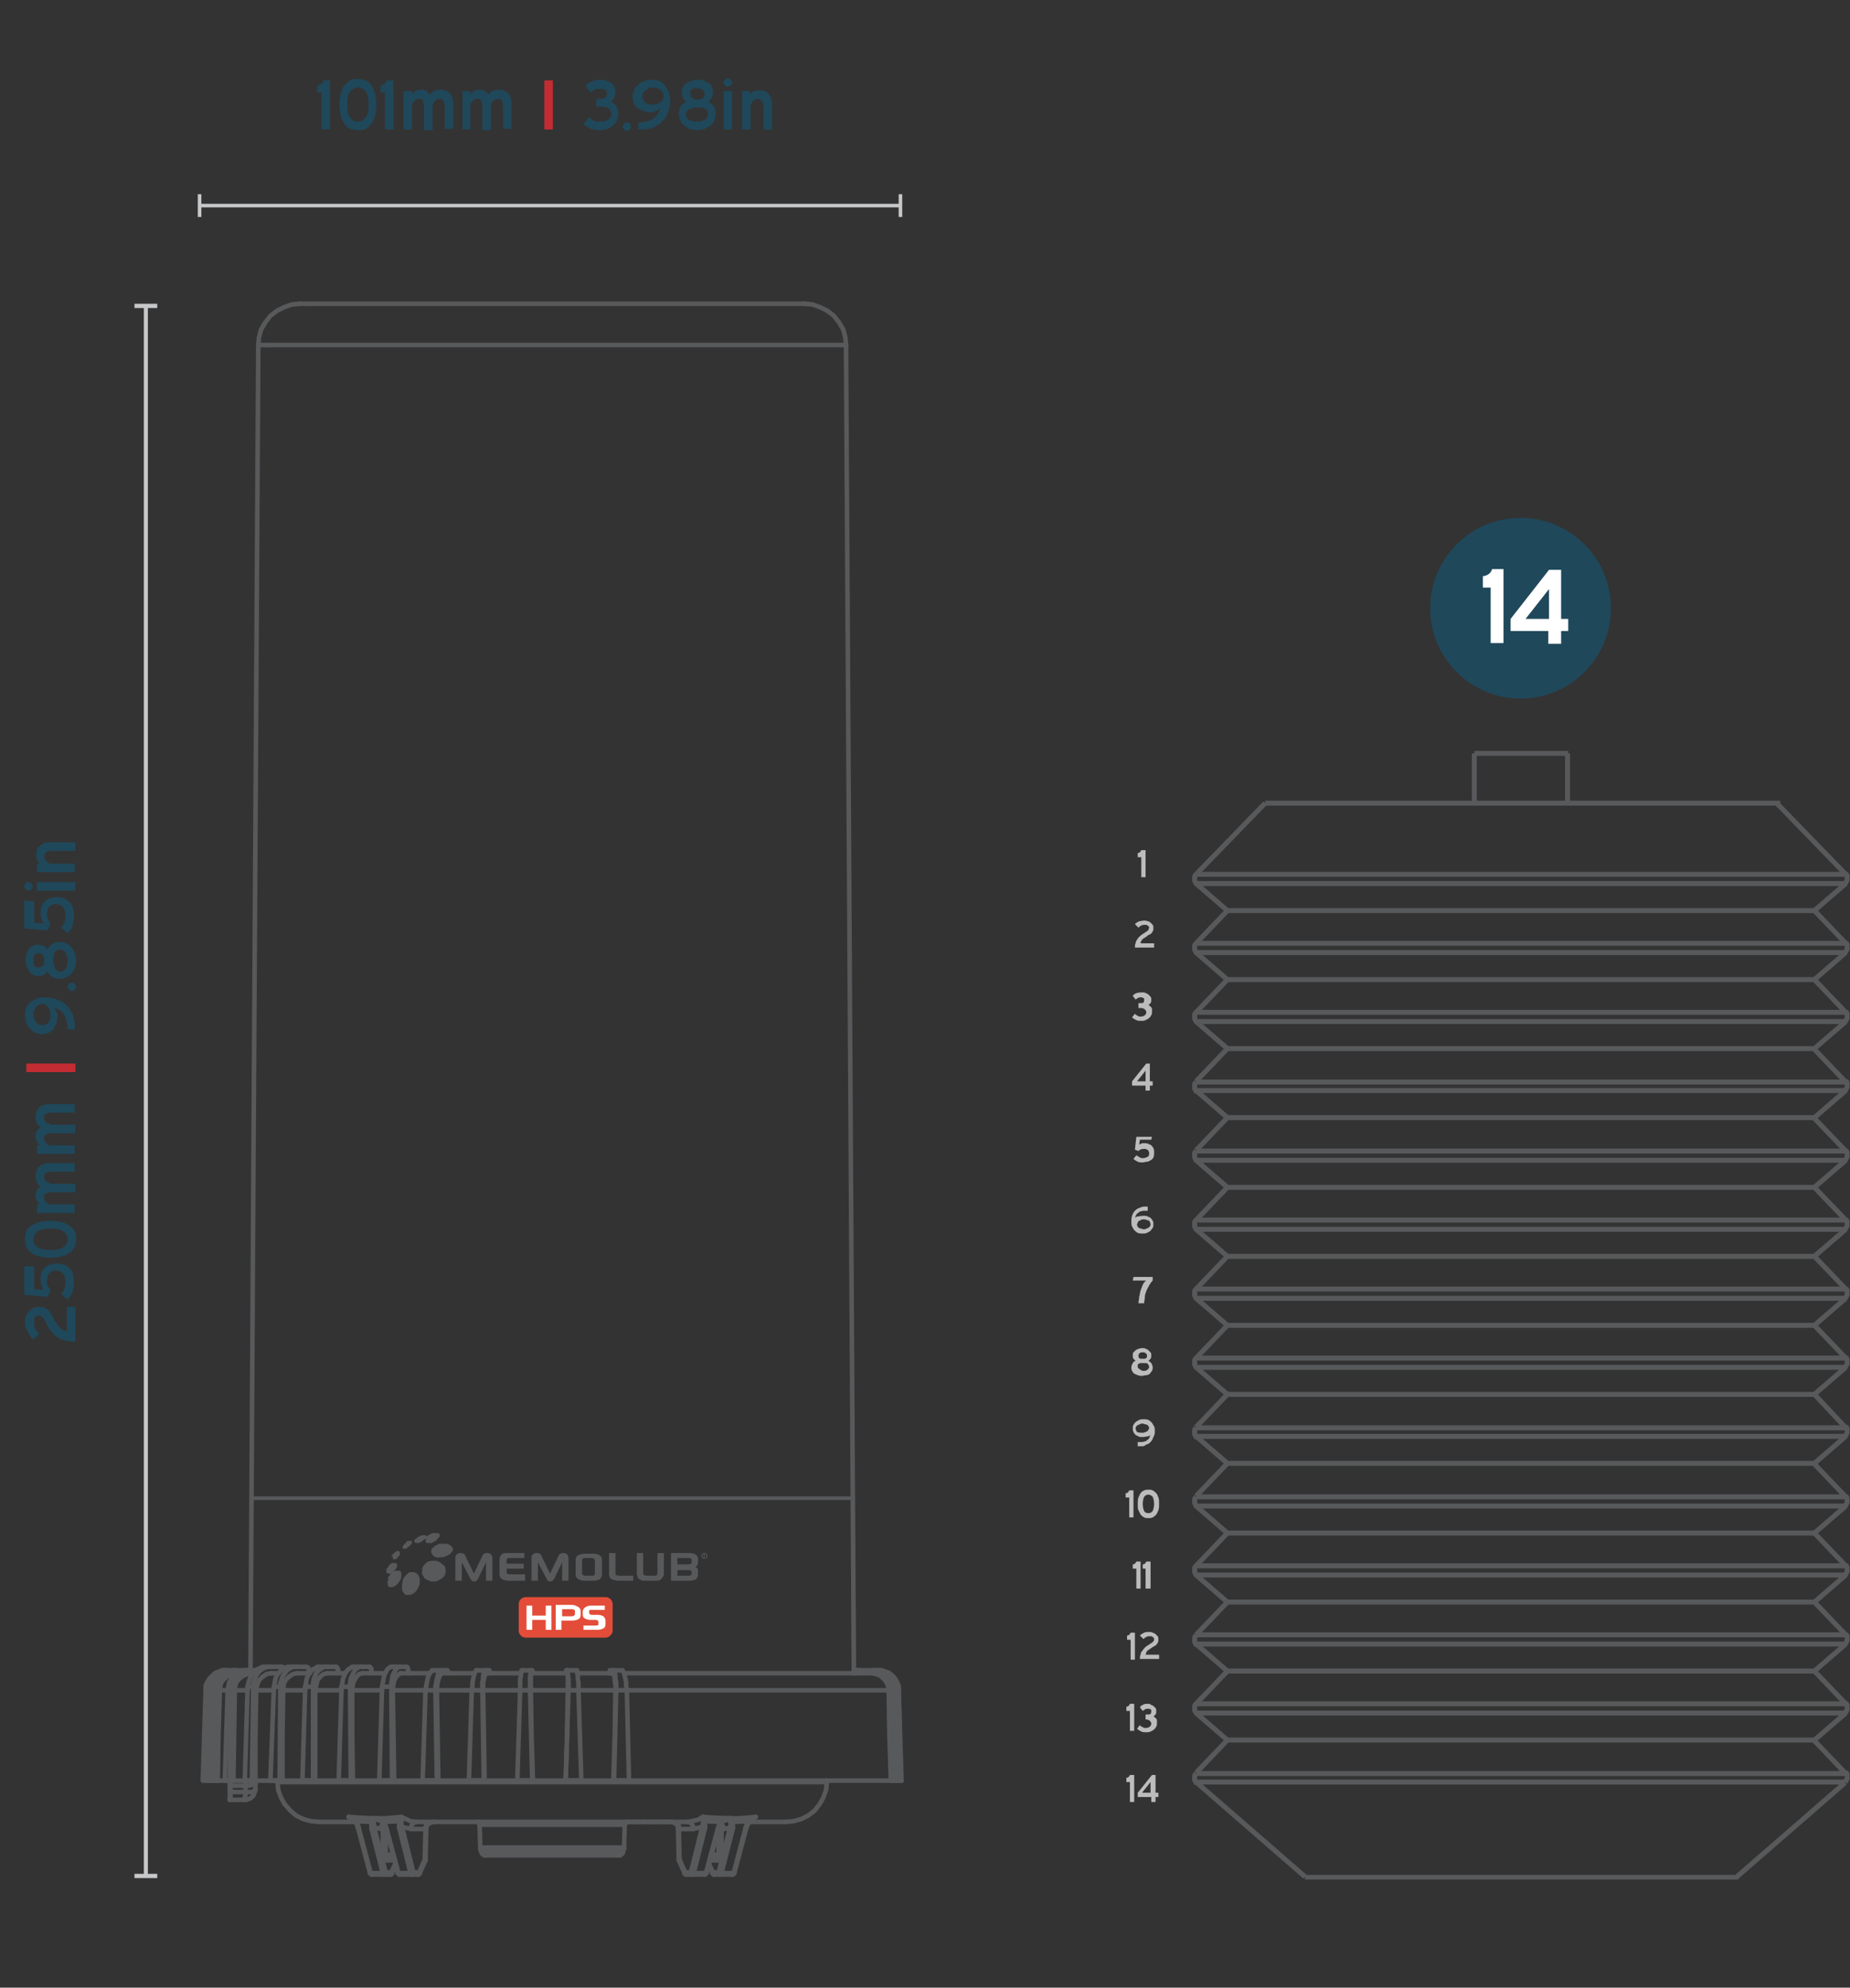 <svg xmlns="http://www.w3.org/2000/svg" xmlns:xlink="http://www.w3.org/1999/xlink" id="Layer_1" x="0px" y="0px" viewBox="0 0 260 279.4" style="enable-background:new 0 0 260 279.4;" xml:space="preserve"><rect x="0" y="0" width="260" height="279.4" fill="#333333" stroke="none"/><style type="text/css">	.st0{clip-path:url(#SVGID_00000083065084850868315070000011346928375002382492_);}			.st1{clip-path:url(#SVGID_00000145025222781971939340000003389529001373150631_);fill:none;stroke:#58595B;stroke-width:0.699;stroke-miterlimit:10;}	.st2{fill:#1F485B;}	.st3{fill:#FFFFFF;}	.st4{fill:#BCBCBC;}	.st5{fill:none;stroke:#C7C8CA;stroke-width:0.566;stroke-miterlimit:10;}	.st6{fill:#C7C8CA;}	.st7{fill:none;stroke:#58595B;stroke-width:0.502;stroke-miterlimit:10;}	.st8{fill:none;stroke:#C7C8CA;stroke-width:0.5;stroke-miterlimit:10;}	.st9{fill:#58595B;}	.st10{fill:#C22C32;}	.st11{fill:none;stroke:#58595B;stroke-width:0.641;stroke-linecap:round;stroke-linejoin:round;stroke-miterlimit:10;}	.st12{clip-path:url(#SVGID_00000082342669891117644650000006829632085704428974_);}	.st13{clip-path:url(#SVGID_00000109739247338959219990000013696143082048819330_);fill:#E34C39;}	.st14{clip-path:url(#SVGID_00000109739247338959219990000013696143082048819330_);fill:#FFFFFF;}</style><g>	<g id="_x34_80cc_Grey_00000176009937113608720730000012838978234957635239_">		<g>			<g>				<g>					<g>						<g>							<defs>								<rect id="SVGID_1_" x="167.5" y="105.5" width="92.5" height="158.7"></rect>							</defs>							<clipPath id="SVGID_00000110433586041366415000000012461481387575851916_">								<use xlink:href="#SVGID_1_" style="overflow:visible;"></use>							</clipPath>							<g style="clip-path:url(#SVGID_00000110433586041366415000000012461481387575851916_);">								<g>									<g>										<g>											<g>												<defs>																											<rect id="SVGID_00000022541384799539037870000012421084962370307997_" x="167.5" y="105.5" width="92.5" height="158.7"></rect>												</defs>												<clipPath id="SVGID_00000127766137859754001140000001750043283986918288_">													<use xlink:href="#SVGID_00000022541384799539037870000012421084962370307997_" style="overflow:visible;"></use>												</clipPath>																									<path style="clip-path:url(#SVGID_00000127766137859754001140000001750043283986918288_);fill:none;stroke:#58595B;stroke-width:0.699;stroke-miterlimit:10;" d="              M168.1,200.7L168.1,200.7h0.3h0.4h0.5h0.6h0.8h0.9h1h1.2h1.3h1.4h1.5h1.6h1.7h1.8h1.9h2h2.1h2.2h2.2h2.3h2.4h2.4h2.5              h2.5h2.5h2.5h2.5h2.5h2.5h2.5h2.5h2.5h2.4h2.4h2.3h2.3h2.2h2.1h2.1h2h1.9h1.8h1.7h1.6h1.5h1.3h1.2h1.1h1h0.8h0.7h0.6              h0.4h0.3h0.1l0,0 M168.1,201.9L168.1,201.9h0.3h0.4h0.5h0.6h0.8h0.9h1h1.2h1.3h1.4h1.5h1.6h1.7h1.8h1.9h2h2.1h2.2h2.2              h2.3h2.4h2.4h2.4h2.5h2.5h2.5h2.5h2.5h2.5h2.5h2.5h2.5h2.4h2.4h2.3h2.3h2.2h2.1h2.1h2h1.9h1.8h1.7h1.6h1.5h1.3h1.2h1.1              h1h0.8h0.7h0.6h0.4h0.3h0.1l0,0 M168.1,239.5L168.1,239.5h0.3h0.4h0.5h0.6h0.8h0.9h1h1.2h1.3h1.4h1.5h1.6h1.7h1.8h1.9h2              h2.1h2.2h2.2h2.3h2.4h2.4h2.5h2.5h2.5h2.5h2.5h2.5h2.5h2.5h2.5h2.5h2.4h2.4h2.3h2.3h2.2h2.1h2.1h2h1.9h1.8h1.7h1.6h1.5              h1.3h1.2h1.1h1h0.8h0.7h0.6h0.4h0.3h0.1l0,0 M168.1,240.8L168.1,240.8h0.3h0.4h0.5h0.6h0.8h0.9h1h1.2h1.3h1.4h1.5h1.6              h1.7h1.8h1.9h2h2.1h2.2h2.2h2.3h2.4h2.4h2.4h2.5h2.5h2.5h2.5h2.5h2.5h2.5h2.5h2.5h2.4h2.4h2.3h2.3h2.2h2.1h2.1h2h1.9              h1.8h1.7h1.6h1.5h1.3h1.2h1.1h1h0.8h0.7h0.6h0.4h0.3h0.1l0,0 M168.1,122.9L168.1,122.9h0.3h0.4h0.5h0.6h0.8h0.9h1h1.2              h1.3h1.4h1.5h1.6h1.7h1.8h1.9h2h2.1h2.2h2.2h2.3h2.4h2.4h2.5h2.5h2.5h2.5h2.5h2.5h2.5h2.5h2.5h2.5h2.4h2.4h2.3h2.3h2.2              h2.1h2.1h2h1.9h1.8h1.7h1.6h1.5h1.3h1.2h1.1h1h0.8h0.7h0.6h0.4h0.3h0.1l0,0 M168.1,124.2L168.1,124.2h0.3h0.4h0.5h0.6              h0.8h0.9h1h1.2h1.3h1.4h1.5h1.6h1.7h1.8h1.9h2h2.1h2.2h2.2h2.3h2.4h2.4h2.4h2.5h2.5h2.5h2.5h2.5h2.5h2.5h2.5h2.5h2.4              h2.4h2.3h2.3h2.2h2.1h2.1h2h1.9h1.8h1.7h1.6h1.5h1.3h1.2h1.1h1h0.8h0.7h0.6h0.4h0.3h0.1l0,0 M168.1,220.1L168.1,220.1              h0.3h0.4h0.5h0.6h0.8h0.9h1h1.2h1.3h1.4h1.5h1.6h1.7h1.8h1.9h2h2.1h2.2h2.2h2.3h2.4h2.4h2.5h2.5h2.5h2.5h2.5h2.5h2.5              h2.5h2.5h2.5h2.4h2.4h2.3h2.3h2.2h2.1h2.1h2h1.9h1.8h1.7h1.6h1.5h1.3h1.2h1.1h1h0.8h0.7h0.6h0.4h0.3h0.1l0,0               M168.1,221.4L168.1,221.4h0.3h0.4h0.5h0.6h0.8h0.9h1h1.2h1.3h1.4h1.5h1.6h1.7h1.8h1.9h2h2.1h2.2h2.2h2.3h2.4h2.4h2.4              h2.5h2.5h2.5h2.5h2.5h2.5h2.5h2.5h2.5h2.4h2.4h2.3h2.3h2.2h2.1h2.1h2h1.9h1.8h1.7h1.6h1.5h1.3h1.2h1.1h1h0.8h0.7h0.6              h0.4h0.3h0.1l0,0 M168.1,142.3L168.1,142.3h0.3h0.4h0.5h0.6h0.8h0.9h1h1.2h1.3h1.4h1.5h1.6h1.7h1.8h1.9h2h2.1h2.2h2.2              h2.3h2.4h2.4h2.5h2.5h2.5h2.5h2.5h2.5h2.5h2.5h2.5h2.5h2.4h2.4h2.3h2.3h2.2h2.1h2.1h2h1.9h1.8h1.7h1.6h1.5h1.3h1.2h1.1              h1h0.8h0.7h0.6h0.4h0.3h0.1l0,0 M168.1,143.6L168.1,143.6h0.3h0.4h0.5h0.6h0.8h0.9h1h1.2h1.3h1.4h1.5h1.6h1.7h1.8h1.9h2              h2.1h2.2h2.2h2.3h2.4h2.4h2.4h2.5h2.5h2.5h2.5h2.5h2.5h2.5h2.5h2.5h2.4h2.4h2.3h2.3h2.2h2.1h2.1h2h1.9h1.8h1.7h1.6h1.5              h1.3h1.2h1.1h1h0.8h0.7h0.6h0.4h0.3h0.1l0,0 M168.1,190.9L168.1,190.9h0.3h0.4h0.5h0.6h0.8h0.9h1h1.2h1.3h1.4h1.5h1.6              h1.7h1.8h1.9h2h2.1h2.2h2.2h2.3h2.4h2.4h2.5h2.5h2.5h2.5h2.5h2.5h2.5h2.5h2.5h2.5h2.4h2.4h2.3h2.3h2.2h2.1h2.1h2h1.9              h1.8h1.7h1.6h1.5h1.3h1.2h1.1h1h0.8h0.7h0.6h0.4h0.3h0.1l0,0 M168.1,192.2L168.1,192.2h0.3h0.4h0.5h0.6h0.8h0.9h1h1.2              h1.3h1.4h1.5h1.6h1.7h1.8h1.9h2h2.1h2.2h2.2h2.3h2.4h2.4h2.4h2.5h2.5h2.5h2.5h2.5h2.5h2.5h2.5h2.5h2.4h2.4h2.3h2.3h2.2              h2.1h2.1h2h1.9h1.8h1.7h1.6h1.5h1.3h1.2h1.1h1h0.8h0.7h0.6h0.4h0.3h0.1l0,0 M168.1,229.8L168.1,229.8h0.3h0.4h0.5h0.6              h0.8h0.9h1h1.2h1.3h1.4h1.5h1.6h1.7h1.8h1.9h2h2.1h2.2h2.2h2.3h2.4h2.4h2.5h2.5h2.5h2.5h2.5h2.5h2.5h2.5h2.5h2.5h2.4              h2.4h2.3h2.3h2.2h2.1h2.1h2h1.9h1.8h1.7h1.6h1.5h1.3h1.2h1.1h1h0.8h0.7h0.6h0.4h0.3h0.1l0,0 M168.1,231.1L168.1,231.1              h0.3h0.4h0.5h0.6h0.8h0.9h1h1.2h1.3h1.4h1.5h1.6h1.7h1.8h1.9h2h2.1h2.2h2.2h2.3h2.4h2.4h2.4h2.5h2.5h2.5h2.5h2.5h2.5              h2.5h2.5h2.5h2.4h2.4h2.3h2.3h2.2h2.1h2.1h2h1.9h1.8h1.7h1.6h1.5h1.3h1.2h1.1h1h0.8h0.7h0.6h0.4h0.3h0.1l0,0               M168.1,181.2L168.1,181.2h0.3h0.4h0.5h0.6h0.8h0.9h1h1.2h1.3h1.4h1.5h1.6h1.7h1.8h1.9h2h2.1h2.2h2.2h2.3h2.4h2.4h2.5              h2.5h2.5h2.5h2.5h2.5h2.5h2.5h2.5h2.5h2.4h2.4h2.3h2.3h2.2h2.1h2.1h2h1.9h1.8h1.7h1.6h1.5h1.3h1.2h1.1h1h0.8h0.7h0.6              h0.4h0.3h0.1l0,0 M168.1,182.5L168.1,182.5h0.3h0.4h0.5h0.6h0.8h0.9h1h1.2h1.3h1.4h1.5h1.6h1.7h1.8h1.9h2h2.1h2.2h2.2              h2.3h2.4h2.4h2.4h2.5h2.5h2.5h2.5h2.5h2.5h2.5h2.5h2.5h2.4h2.4h2.3h2.3h2.2h2.1h2.1h2h1.9h1.8h1.7h1.6h1.5h1.3h1.2h1.1              h1h0.8h0.7h0.6h0.4h0.3h0.1l0,0 M168.1,210.4L168.1,210.4h0.3h0.4h0.5h0.6h0.8h0.9h1h1.2h1.3h1.4h1.5h1.6h1.7h1.8h1.9h2              h2.1h2.2h2.2h2.3h2.4h2.4h2.5h2.5h2.5h2.5h2.5h2.5h2.5h2.5h2.5h2.5h2.4h2.4h2.3h2.3h2.2h2.1h2.1h2h1.9h1.8h1.7h1.6h1.5              h1.3h1.2h1.1h1h0.8h0.7h0.6h0.4h0.3h0.1l0,0 M168.1,211.7L168.1,211.7h0.3h0.4h0.5h0.6h0.8h0.9h1h1.2h1.3h1.4h1.5h1.6              h1.7h1.8h1.9h2h2.1h2.2h2.2h2.3h2.4h2.4h2.4h2.5h2.5h2.5h2.5h2.5h2.5h2.5h2.5h2.5h2.4h2.4h2.3h2.3h2.2h2.1h2.1h2h1.9              h1.8h1.7h1.6h1.5h1.3h1.2h1.1h1h0.8h0.7h0.6h0.4h0.3h0.1l0,0 M168.1,132.6L168.1,132.6h0.3h0.4h0.5h0.6h0.8h0.9h1h1.2              h1.3h1.4h1.5h1.6h1.7h1.8h1.9h2h2.1h2.2h2.2h2.3h2.4h2.4h2.5h2.5h2.5h2.5h2.5h2.5h2.5h2.5h2.5h2.5h2.4h2.4h2.3h2.3h2.2              h2.1h2.1h2h1.9h1.8h1.7h1.6h1.5h1.3h1.2h1.1h1h0.8h0.7h0.6h0.4h0.3h0.1l0,0 M168.1,133.9L168.1,133.9h0.3h0.4h0.5h0.6              h0.8h0.9h1h1.2h1.3h1.4h1.5h1.6h1.7h1.8h1.9h2h2.1h2.2h2.2h2.3h2.4h2.4h2.4h2.5h2.5h2.5h2.5h2.5h2.5h2.5h2.5h2.5h2.4              h2.4h2.3h2.3h2.2h2.1h2.1h2h1.9h1.8h1.7h1.6h1.5h1.3h1.2h1.1h1h0.8h0.7h0.6h0.4h0.3h0.1l0,0 M168.1,161.8L168.1,161.8              h0.3h0.4h0.5h0.6h0.8h0.9h1h1.2h1.3h1.4h1.5h1.6h1.7h1.8h1.9h2h2.1h2.2h2.2h2.3h2.4h2.4h2.5h2.5h2.5h2.5h2.5h2.5h2.5              h2.5h2.5h2.5h2.4h2.4h2.3h2.3h2.2h2.1h2.1h2h1.9h1.8h1.7h1.6h1.5h1.3h1.2h1.1h1h0.8h0.7h0.6h0.4h0.3h0.1l0,0               M168.1,163.1L168.1,163.1h0.3h0.4h0.5h0.6h0.8h0.9h1h1.2h1.3h1.4h1.5h1.6h1.7h1.8h1.9h2h2.1h2.2h2.2h2.3h2.4h2.4h2.4              h2.5h2.5h2.5h2.5h2.5h2.5h2.5h2.5h2.5h2.4h2.4h2.3h2.3h2.2h2.1h2.1h2h1.9h1.8h1.7h1.6h1.5h1.3h1.2h1.1h1h0.8h0.7h0.6              h0.4h0.3h0.1l0,0 M168.1,152.1L168.1,152.1h0.3h0.4h0.5h0.6h0.8h0.9h1h1.2h1.3h1.4h1.5h1.6h1.7h1.8h1.9h2h2.1h2.2h2.2              h2.3h2.4h2.4h2.5h2.5h2.5h2.5h2.5h2.5h2.5h2.5h2.5h2.5h2.4h2.4h2.3h2.3h2.2h2.1h2.1h2h1.9h1.8h1.7h1.6h1.5h1.3h1.2h1.1              h1h0.8h0.7h0.6h0.4h0.3h0.1l0,0 M168.1,153.3L168.1,153.3h0.3h0.4h0.5h0.6h0.8h0.9h1h1.2h1.3h1.4h1.5h1.6h1.7h1.8h1.9h2              h2.1h2.2h2.2h2.3h2.4h2.4h2.4h2.5h2.5h2.5h2.5h2.5h2.5h2.5h2.5h2.5h2.4h2.4h2.3h2.3h2.2h2.1h2.1h2h1.9h1.8h1.7h1.6h1.5              h1.3h1.2h1.1h1h0.8h0.7h0.6h0.4h0.3h0.1l0,0 M168.1,249.3L168.1,249.3h0.3h0.4h0.5h0.6h0.8h0.9h1h1.2h1.3h1.4h1.5h1.6              h1.7h1.8h1.9h2h2.1h2.2h2.2h2.3h2.4h2.4h2.5h2.5h2.5h2.5h2.5h2.5h2.5h2.5h2.5h2.5h2.4h2.4h2.3h2.3h2.2h2.1h2.1h2h1.9              h1.8h1.7h1.6h1.5h1.3h1.2h1.1h1h0.8h0.7h0.6h0.4h0.3h0.1l0,0 M168.1,250.5L168.1,250.5h0.3h0.4h0.5h0.6h0.8h0.9h1h1.2              h1.3h1.4h1.5h1.6h1.7h1.8h1.9h2h2.1h2.2h2.2h2.3h2.4h2.4h2.4h2.5h2.5h2.5h2.5h2.5h2.5h2.5h2.5h2.5h2.4h2.4h2.3h2.3h2.2              h2.1h2.1h2h1.9h1.8h1.7h1.6h1.5h1.3h1.2h1.1h1h0.8h0.7h0.6h0.4h0.3h0.1l0,0 M168.1,171.5L168.1,171.5h0.3h0.4h0.5h0.6              h0.8h0.9h1h1.2h1.3h1.4h1.5h1.6h1.7h1.8h1.9h2h2.1h2.2h2.2h2.3h2.4h2.4h2.5h2.5h2.5h2.5h2.5h2.5h2.5h2.5h2.5h2.5h2.4              h2.4h2.3h2.3h2.2h2.1h2.1h2h1.9h1.8h1.7h1.6h1.5h1.3h1.2h1.1h1h0.8h0.7h0.6h0.4h0.3h0.1l0,0 M168.1,172.8L168.1,172.8              h0.3h0.4h0.5h0.6h0.8h0.9h1h1.2h1.3h1.4h1.5h1.6h1.7h1.8h1.9h2h2.1h2.2h2.2h2.3h2.4h2.4h2.4h2.5h2.5h2.5h2.5h2.5h2.5              h2.5h2.5h2.5h2.4h2.4h2.3h2.3h2.2h2.1h2.1h2h1.9h1.8h1.7h1.6h1.5h1.3h1.2h1.1h1h0.8h0.7h0.6h0.4h0.3h0.1l0,0               M207.2,105.9L207.2,105.9h0.3h0.4h0.5h0.6h0.7h0.8h0.9h0.9h1h1h1h0.9h0.9h0.8h0.7h0.6h0.5h0.4h0.2h0.1 M207.2,105.9              L207.2,105.9h0.3h0.4h0.5h0.6h0.7h0.8h0.9h0.9h1h1h1h0.9h0.9h0.8h0.7h0.6h0.5h0.4h0.2h0.1 M183.4,263.9L183.4,263.9h0.3              h0.4h0.5h0.6h0.8h0.9h1h1.1h1.2h1.4h1.5h1.6h1.6h1.7h1.8h1.9h1.9h2h2h2h2.1h2.1h2.1h2.1h2h2h2h1.9h1.9h1.8h1.7h1.6h1.6              h1.5h1.4h1.3h1.1h1h0.9h0.8h0.6h0.5h0.4h0.2h0.1 M177.8,112.9L177.8,112.9h0.3h0.4h0.5h0.6h0.8h0.9h1h1.2h1.3h1.4h1.5              h1.6h1.7h1.8h1.9h1.9h2h2.1h2.1h2.2h2.2h2.2h2.3h2.3h2.3h2.3h2.2h2.2h2.2h2.1h2.1h2h1.9h1.9h1.8h1.7h1.6h1.5h1.4h1.3              h1.2h1h0.9h0.8h0.6h0.5h0.4h0.2h0.1 M172.5,186.3L172.5,186.3h0.3h0.4h0.5h0.6h0.8h0.9h1h1.2h1.3h1.4h1.5h1.6h1.7h1.8              h1.9h2h2.1h2.1h2.2h2.3h2.3h2.3h2.4h2.4h2.4h2.4h2.4h2.4h2.4h2.4h2.3h2.3h2.2h2.2h2.1h2h2h1.9h1.8h1.7h1.6h1.5h1.3h1.2              h1.1h1h0.8h0.7h0.6h0.4h0.3h0.1l0,0 M172.5,234.9L172.5,234.9h0.3h0.4h0.5h0.6h0.8h0.9h1h1.2h1.3h1.4h1.5h1.6h1.7h1.8              h1.9h2h2.1h2.1h2.2h2.3h2.3h2.3h2.4h2.4h2.4h2.4h2.4h2.4h2.4h2.4h2.3h2.3h2.2h2.2h2.1h2h2h1.9h1.8h1.7h1.6h1.5h1.3h1.2              h1.1h1h0.8h0.7h0.6h0.4h0.3h0.1l0,0 M172.5,147.4L172.5,147.4h0.3h0.4h0.5h0.6h0.8h0.9h1h1.2h1.3h1.4h1.5h1.6h1.7h1.8              h1.9h2h2.1h2.1h2.2h2.3h2.3h2.3h2.4h2.4h2.4h2.4h2.4h2.4h2.4h2.4h2.3h2.3h2.2h2.2h2.1h2h2h1.9h1.8h1.7h1.6h1.5h1.3h1.2              h1.1h1h0.8h0.7h0.6h0.4h0.3h0.1l0,0 M172.5,176.6L172.5,176.6h0.3h0.4h0.5h0.6h0.8h0.9h1h1.2h1.3h1.4h1.5h1.6h1.7h1.8              h1.9h2h2.1h2.1h2.2h2.3h2.3h2.3h2.4h2.4h2.4h2.4h2.4h2.4h2.4h2.4h2.3h2.3h2.2h2.2h2.1h2h2h1.9h1.8h1.7h1.6h1.5h1.3h1.2              h1.1h1h0.8h0.7h0.6h0.4h0.3h0.1l0,0 M172.5,128L172.5,128h0.3h0.4h0.5h0.6h0.8h0.9h1h1.2h1.3h1.4h1.5h1.6h1.7h1.8h1.9h2              h2.1h2.1h2.2h2.3h2.3h2.3h2.4h2.4h2.4h2.4h2.4h2.4h2.4h2.4h2.3h2.3h2.2h2.2h2.1h2h2h1.9h1.8h1.7h1.6h1.5h1.3h1.2h1.1h1              h0.8h0.7h0.6h0.4h0.3h0.1l0,0 M172.5,157.1L172.5,157.1h0.3h0.4h0.5h0.6h0.8h0.9h1h1.2h1.3h1.4h1.5h1.6h1.7h1.8h1.9h2              h2.1h2.1h2.2h2.3h2.3h2.3h2.4h2.4h2.4h2.4h2.4h2.4h2.4h2.4h2.3h2.3h2.2h2.2h2.1h2h2h1.9h1.8h1.7h1.6h1.5h1.3h1.2h1.1h1              h0.8h0.7h0.6h0.4h0.3h0.1l0,0 M172.5,244.6L172.5,244.6h0.3h0.4h0.5h0.6h0.8h0.9h1h1.2h1.3h1.4h1.5h1.6h1.7h1.8h1.9h2              h2.1h2.1h2.2h2.3h2.3h2.3h2.4h2.4h2.4h2.4h2.4h2.4h2.4h2.4h2.3h2.3h2.2h2.2h2.1h2h2h1.9h1.8h1.7h1.6h1.5h1.3h1.2h1.1h1              h0.8h0.7h0.6h0.4h0.3h0.1l0,0 M172.5,137.7L172.5,137.7h0.3h0.4h0.5h0.6h0.8h0.9h1h1.2h1.3h1.4h1.5h1.6h1.7h1.8h1.9h2              h2.1h2.1h2.2h2.3h2.3h2.3h2.4h2.4h2.4h2.4h2.4h2.4h2.4h2.4h2.3h2.3h2.2h2.2h2.1h2h2h1.9h1.8h1.7h1.6h1.5h1.3h1.2h1.1h1              h0.8h0.7h0.6h0.4h0.3h0.1l0,0 M172.5,166.9L172.5,166.9h0.3h0.4h0.5h0.6h0.8h0.9h1h1.2h1.3h1.4h1.5h1.6h1.7h1.8h1.9h2              h2.1h2.1h2.2h2.3h2.3h2.3h2.4h2.4h2.4h2.4h2.4h2.4h2.4h2.4h2.3h2.3h2.2h2.2h2.1h2h2h1.9h1.8h1.7h1.6h1.5h1.3h1.2h1.1h1              h0.8h0.7h0.6h0.4h0.3h0.1l0,0 M172.5,215.5L172.5,215.5h0.3h0.4h0.5h0.6h0.8h0.9h1h1.2h1.3h1.4h1.5h1.6h1.7h1.8h1.9h2              h2.1h2.1h2.2h2.3h2.3h2.3h2.4h2.4h2.4h2.4h2.4h2.4h2.4h2.4h2.3h2.3h2.2h2.2h2.1h2h2h1.9h1.8h1.7h1.6h1.5h1.3h1.2h1.1h1              h0.8h0.7h0.6h0.4h0.3h0.1l0,0 M172.5,205.7L172.5,205.7h0.3h0.4h0.5h0.6h0.8h0.9h1h1.2h1.3h1.4h1.5h1.6h1.7h1.8h1.9h2              h2.1h2.1h2.2h2.3h2.3h2.3h2.4h2.4h2.4h2.4h2.4h2.4h2.4h2.4h2.3h2.3h2.2h2.2h2.1h2h2h1.9h1.8h1.7h1.6h1.5h1.3h1.2h1.1h1              h0.8h0.7h0.6h0.4h0.3h0.1l0,0 M172.5,196L172.5,196h0.3h0.4h0.5h0.6h0.8h0.9h1h1.2h1.3h1.4h1.5h1.6h1.7h1.8h1.9h2h2.1              h2.1h2.2h2.3h2.3h2.3h2.4h2.4h2.4h2.4h2.4h2.4h2.4h2.4h2.3h2.3h2.2h2.2h2.1h2h2h1.9h1.8h1.7h1.6h1.5h1.3h1.2h1.1h1h0.8              h0.7h0.6h0.4h0.3h0.1l0,0 M172.5,225.2L172.5,225.2h0.3h0.4h0.5h0.6h0.8h0.9h1h1.2h1.3h1.4h1.5h1.6h1.7h1.8h1.9h2h2.1              h2.1h2.2h2.3h2.3h2.3h2.4h2.4h2.4h2.4h2.4h2.4h2.4h2.4h2.3h2.3h2.2h2.2h2.1h2h2h1.9h1.8h1.7h1.6h1.5h1.3h1.2h1.1h1h0.8              h0.7h0.6h0.4h0.3h0.1l0,0 M220.3,112.9v-7 M207.2,105.9v7 M220.3,112.9v-7 M207.2,105.9v7 M255,215.5l4.4-3.8               M168.1,211.7l4.4,3.8 M255,205.7l4.4-3.8 M168.1,201.9l4.4,3.8 M255,244.6l4.4-3.8 M168.1,240.8l4.4,3.8 M255,196              l4.4-3.8 M168.1,192.2l4.4,3.8 M255,147.4l4.4-3.8 M168.1,143.6l4.4,3.8 M255,128l4.4-3.8 M168.1,124.2l4.4,3.8               M255,157.1l4.4-3.8 M168.1,153.3l4.4,3.8 M255,234.9l4.4-3.8 M168.1,231.1l4.4,3.8 M255,176.6l4.4-3.8 M168.1,172.8              l4.4,3.8 M255,186.3l4.4-3.8 M168.1,182.5l4.4,3.8 M255,166.9l4.4-3.8 M168.1,163.1l4.4,3.8 M255,137.7l4.4-3.8               M168.1,133.9l4.4,3.8 M244,263.9l15.3-13.3 M168.1,250.5l15.3,13.3 M255,225.2l4.4-3.8 M168.1,221.4l4.4,3.8               M177.8,112.9l-9.7,10 M259.4,122.9l-9.7-10 M172.5,186.3l-4.4,4.6 M259.4,190.9l-4.4-4.6 M172.5,234.9l-4.4,4.6               M259.4,239.5l-4.4-4.6 M172.5,147.4l-4.4,4.6 M259.4,152.1l-4.4-4.6 M172.5,176.6l-4.4,4.6 M259.4,181.2l-4.4-4.6               M172.5,128l-4.4,4.6 M259.4,132.6L255,128 M172.5,157.1l-4.4,4.6 M259.4,161.8l-4.4-4.6 M172.5,244.6l-4.4,4.6               M259.4,249.3l-4.4-4.6 M172.5,137.7l-4.4,4.6 M259.4,142.3l-4.4-4.6 M172.5,166.9l-4.4,4.6 M259.4,171.5l-4.4-4.6               M172.5,215.5l-4.4,4.6 M259.4,220.1l-4.4-4.6 M172.5,205.7l-4.4,4.6 M259.4,210.4l-4.4-4.6 M172.5,196l-4.4,4.6               M259.4,200.7L255,196 M172.5,225.2l-4.4,4.6 M259.4,229.8l-4.4-4.6 M259.3,201.9l0.1-0.1l0.1-0.2l0.1-0.2v-0.2V201              v-0.2l-0.1-0.2l-0.1-0.1 M168.1,200.7l-0.1,0.1l-0.1,0.2v0.2v0.2v0.2l0.1,0.2l0.1,0.2l0.1,0.1 M259.3,240.8l0.1-0.1              l0.1-0.2l0.1-0.2v-0.2v-0.2v-0.2l-0.1-0.2l-0.1-0.1 M168.1,239.5l-0.1,0.1l-0.1,0.2v0.2v0.2v0.2l0.1,0.2l0.1,0.2              l0.1,0.1 M259.3,124.2l0.1-0.1l0.1-0.2l0.1-0.2v-0.2v-0.2v-0.2l-0.1-0.2l-0.1-0.1 M168.1,122.9L168,123l-0.1,0.2v0.2              v0.2v0.2l0.1,0.2l0.1,0.2l0.1,0.1 M259.3,221.4l0.1-0.1l0.1-0.2l0.1-0.2v-0.2v-0.2v-0.2l-0.1-0.2l-0.1-0.1 M168.1,220.1              l-0.1,0.1l-0.1,0.2v0.2v0.2v0.2l0.1,0.2l0.1,0.2l0.1,0.1 M259.3,143.6l0.1-0.1l0.1-0.2l0.1-0.2v-0.2v-0.2v-0.2l-0.1-0.2              l-0.1-0.1 M168.1,142.3l-0.1,0.1l-0.1,0.2v0.2v0.2v0.2l0.1,0.2l0.1,0.2l0.1,0.1 M259.3,192.2l0.1-0.1l0.1-0.2l0.1-0.2              v-0.2v-0.2v-0.2l-0.1-0.2l-0.1-0.1 M168.1,190.9L168,191l-0.1,0.2v0.2v0.2v0.2l0.1,0.2l0.1,0.2l0.1,0.1 M259.3,231.1              l0.1-0.1l0.1-0.2l0.1-0.2v-0.2v-0.2V230l-0.1-0.2l-0.1-0.1 M168.1,229.8L168,230l-0.1,0.2v0.2v0.2v0.2l0.1,0.2l0.1,0.2              l0.1,0.1 M259.3,182.5l0.1-0.1l0.1-0.2l0.1-0.2v-0.2v-0.2v-0.2l-0.1-0.2l-0.1-0.1 M168.1,181.2l-0.1,0.1l-0.1,0.2v0.2              v0.2v0.2l0.1,0.2l0.1,0.2l0.1,0.1 M259.3,211.7l0.1-0.1l0.1-0.2l0.1-0.2V211v-0.2v-0.2l-0.1-0.2l-0.1-0.1 M168.1,210.4              l-0.1,0.1l-0.1,0.2v0.2v0.2v0.2l0.1,0.2l0.1,0.2l0.1,0.1 M259.3,133.9l0.1-0.1l0.1-0.2l0.1-0.2v-0.2V133v-0.2l-0.1-0.2              l-0.1-0.1 M168.1,132.6l-0.1,0.1l-0.1,0.2v0.2v0.2v0.2l0.1,0.2l0.1,0.2l0.1,0.1 M259.3,163.1l0.1-0.1l0.1-0.2l0.1-0.2              v-0.2v-0.2V162l-0.1-0.2l-0.1-0.1 M168.1,161.8l-0.1,0.1l-0.1,0.2v0.2v0.2v0.2l0.1,0.2l0.1,0.2l0.1,0.1 M259.3,153.3              l0.1-0.1l0.1-0.2l0.1-0.2v-0.2v-0.2v-0.2l-0.1-0.2l-0.1-0.1 M168.1,152.1l-0.1,0.1l-0.1,0.2v0.2v0.2v0.2l0.1,0.2              l0.1,0.2l0.1,0.1 M259.3,250.5l0.1-0.1l0.1-0.2l0.1-0.2v-0.2v-0.2v-0.2l-0.1-0.2l-0.1-0.1 M168.1,249.3l-0.1,0.1              l-0.1,0.2v0.2v0.2v0.2l0.1,0.2l0.1,0.2l0.1,0.1 M259.3,172.8l0.1-0.1l0.1-0.2l0.1-0.2v-0.2v-0.2v-0.2l-0.1-0.2l-0.1-0.1               M168.1,171.5l-0.1,0.1l-0.1,0.2v0.2v0.2v0.2l0.1,0.2l0.1,0.2l0.1,0.1"></path>											</g>										</g>									</g>								</g>							</g>						</g>					</g>				</g>			</g>		</g>	</g>	<circle class="st2" cx="213.7" cy="85.5" r="12.7"></circle>	<g>		<path class="st3" d="M209.5,82.6h-1.1V81c0.7-0.1,1.1-0.4,1.3-1h1.6v10.4h-1.8V82.6z"></path>		<path class="st3" d="M219.4,80.1V87h1v1.7h-1v1.8h-1.8v-1.8h-5.3V87l5.4-6.9H219.4z M217.7,82.8l-3.3,4.2h3.3V82.8z"></path>	</g>	<g>		<path class="st4" d="M160.3,120.5h-0.4v-0.6c0.3,0,0.4-0.2,0.5-0.4h0.6v3.8h-0.6v-2.8H160.3z"></path>		<path class="st4" d="M160.8,129.4c0.2,0,0.3,0,0.5,0.1c0.2,0,0.3,0.1,0.4,0.2c0.1,0.1,0.2,0.2,0.3,0.3s0.1,0.3,0.1,0.5    s0,0.3-0.1,0.4c0,0.1-0.1,0.2-0.2,0.3s-0.2,0.2-0.3,0.2s-0.2,0.1-0.3,0.2c-0.1,0.1-0.2,0.1-0.3,0.2s-0.2,0.1-0.3,0.2    s-0.2,0.2-0.2,0.3c-0.1,0.1-0.1,0.2-0.1,0.3h1.9v0.6h-2.7c0-0.2,0-0.5,0.1-0.6c0-0.2,0.1-0.4,0.2-0.5c0.1-0.2,0.2-0.3,0.3-0.4    c0.1-0.1,0.3-0.3,0.5-0.4c0.1-0.1,0.2-0.1,0.3-0.2c0.1-0.1,0.2-0.1,0.3-0.2c0.1-0.1,0.2-0.1,0.2-0.2s0.1-0.2,0.1-0.3    s0-0.1-0.1-0.2s-0.1-0.1-0.1-0.1c-0.1,0-0.1-0.1-0.2-0.1c-0.1,0-0.2,0-0.2,0c-0.2,0-0.3,0-0.5,0.1s-0.3,0.2-0.4,0.3l-0.5-0.5    c0.2-0.2,0.4-0.3,0.6-0.4C160.3,129.5,160.5,129.4,160.8,129.4z"></path>		<path class="st4" d="M160.6,139.5c0.2,0,0.3,0,0.4,0.1c0.1,0,0.3,0.1,0.4,0.2c0.1,0.1,0.2,0.2,0.3,0.3s0.1,0.3,0.1,0.4    c0,0.2,0,0.4-0.1,0.5s-0.2,0.2-0.3,0.3c0.1,0,0.2,0.1,0.2,0.1c0.1,0.1,0.1,0.1,0.2,0.2s0.1,0.2,0.1,0.3s0,0.2,0,0.3    c0,0.2,0,0.4-0.1,0.5c-0.1,0.2-0.2,0.3-0.3,0.4c-0.1,0.1-0.3,0.2-0.5,0.3s-0.4,0.1-0.6,0.1c-0.3,0-0.5,0-0.7-0.1s-0.4-0.2-0.6-0.4    l0.4-0.5c0.1,0.1,0.1,0.1,0.2,0.2c0.1,0,0.2,0.1,0.2,0.1l0.2,0.1c0.1,0,0.1,0,0.2,0c0.3,0,0.5-0.1,0.6-0.2s0.2-0.2,0.2-0.4    s-0.1-0.3-0.2-0.4s-0.3-0.2-0.5-0.2H160V141h0.4c0.1,0,0.3,0,0.3-0.1c0.1-0.1,0.1-0.2,0.1-0.3s0-0.1,0-0.2c0-0.1-0.1-0.1-0.1-0.1    c-0.1,0-0.1-0.1-0.2-0.1c-0.1,0-0.1,0-0.2,0c-0.1,0-0.3,0-0.4,0.1s-0.2,0.1-0.3,0.2l-0.4-0.5c0.1-0.2,0.3-0.3,0.5-0.4    C160.1,139.5,160.3,139.5,160.6,139.5z"></path>		<path class="st4" d="M161.6,149.5v2.5h0.4v0.6h-0.4v0.7H161v-0.7h-1.9V152l2-2.5H161.6z M161,150.5l-1.2,1.5h1.2V150.5z"></path>		<path class="st4" d="M161.8,160.2h-1.6l-0.1,0.7c0.1-0.1,0.3-0.1,0.4-0.2c0.1,0,0.3,0,0.4,0c0.2,0,0.3,0,0.5,0.1s0.3,0.1,0.4,0.2    c0.1,0.1,0.2,0.2,0.3,0.4s0.1,0.3,0.1,0.6s0,0.5-0.1,0.7s-0.2,0.3-0.4,0.4s-0.3,0.2-0.5,0.2s-0.4,0.1-0.6,0.1    c-0.3,0-0.5,0-0.7-0.1s-0.4-0.2-0.6-0.4l0.4-0.5c0.2,0.1,0.3,0.2,0.5,0.3s0.3,0.1,0.4,0.1c0.3,0,0.5-0.1,0.7-0.2    c0.2-0.1,0.2-0.3,0.2-0.5c0-0.1,0-0.2-0.1-0.3c0-0.1-0.1-0.2-0.2-0.2s-0.1-0.1-0.2-0.1c-0.1,0-0.2,0-0.3,0c-0.2,0-0.3,0-0.4,0.1    c-0.1,0-0.2,0.1-0.3,0.2l-0.5-0.2l0.2-1.8h2.2L161.8,160.2L161.8,160.2z"></path>		<path class="st4" d="M160.8,170.9c0.2,0,0.4,0,0.5,0.1c0.2,0.1,0.3,0.1,0.4,0.2c0.1,0.1,0.2,0.2,0.3,0.4c0.1,0.1,0.1,0.3,0.1,0.5    s0,0.4-0.1,0.5s-0.2,0.3-0.3,0.4c-0.1,0.1-0.3,0.2-0.5,0.3s-0.4,0.1-0.6,0.1c-0.3,0-0.5,0-0.7-0.1s-0.3-0.2-0.5-0.4    c-0.1-0.1-0.2-0.3-0.3-0.5s-0.1-0.4-0.1-0.6c0-0.3,0-0.6,0.1-0.9c0.1-0.3,0.2-0.5,0.4-0.7c0.1-0.1,0.3-0.3,0.4-0.3    c0.1-0.1,0.3-0.1,0.4-0.2c0.2,0,0.3-0.1,0.5-0.1s0.3,0,0.5,0v0.1c0,0.1,0,0.1,0,0.2c0,0.1,0,0.1,0,0.2s0,0.1,0,0.1    c-0.2,0-0.4,0-0.6,0c-0.2,0-0.3,0.1-0.5,0.1c-0.1,0.1-0.3,0.2-0.4,0.3c-0.1,0.1-0.2,0.3-0.3,0.6c0.1-0.1,0.2-0.2,0.4-0.2    C160.4,170.9,160.6,170.9,160.8,170.9z M160.7,171.4c-0.2,0-0.4,0.1-0.6,0.2c-0.2,0.1-0.2,0.3-0.3,0.5c0,0.1,0,0.2,0.1,0.3    c0,0.1,0.1,0.2,0.2,0.2c0.1,0.1,0.2,0.1,0.3,0.1s0.2,0.1,0.3,0.1s0.3,0,0.4-0.1c0.1,0,0.2-0.1,0.3-0.1c0.1-0.1,0.1-0.1,0.2-0.2    s0.1-0.2,0.1-0.3c0-0.2-0.1-0.3-0.2-0.5C161.2,171.5,161,171.4,160.7,171.4z"></path>		<path class="st4" d="M159.3,179.5h2.7v0.5c-0.2,0.2-0.4,0.5-0.5,0.7s-0.3,0.5-0.4,0.8c-0.1,0.3-0.2,0.5-0.2,0.8s-0.1,0.6-0.1,0.9    H160c0-0.3,0.1-0.6,0.1-0.9c0.1-0.3,0.1-0.6,0.2-0.9c0.1-0.3,0.2-0.5,0.3-0.8c0.1-0.2,0.3-0.5,0.5-0.6h-1.9L159.3,179.5    L159.3,179.5z"></path>		<path class="st4" d="M160.6,189.5c0.2,0,0.3,0,0.4,0.1c0.1,0,0.3,0.1,0.4,0.2c0.1,0.1,0.2,0.2,0.3,0.3s0.1,0.3,0.1,0.4    c0,0.2,0,0.4-0.1,0.5s-0.2,0.2-0.3,0.3c0.2,0.1,0.3,0.2,0.4,0.3c0.1,0.2,0.2,0.4,0.2,0.6c0,0.2,0,0.3-0.1,0.5    c-0.1,0.1-0.2,0.3-0.3,0.4s-0.3,0.2-0.5,0.2s-0.4,0.1-0.6,0.1c-0.2,0-0.4,0-0.6-0.1s-0.3-0.1-0.5-0.2c-0.1-0.1-0.2-0.2-0.3-0.4    s-0.1-0.3-0.1-0.5s0.1-0.4,0.2-0.6c0.1-0.2,0.3-0.3,0.4-0.3c-0.1-0.1-0.2-0.2-0.3-0.3s-0.1-0.3-0.1-0.5s0-0.3,0.1-0.4    c0.1-0.1,0.2-0.2,0.3-0.3s0.2-0.1,0.4-0.2C160.3,189.5,160.5,189.5,160.6,189.5z M160.6,192.7c0.1,0,0.2,0,0.3,0s0.2-0.1,0.3-0.1    c0.1-0.1,0.1-0.1,0.2-0.2c0-0.1,0.1-0.1,0.1-0.2c0-0.2-0.1-0.4-0.2-0.5c-0.1-0.1-0.3-0.1-0.6-0.1c-0.2,0-0.3,0-0.4,0    c-0.1,0-0.2,0.1-0.3,0.1c-0.1,0.1-0.1,0.1-0.1,0.2c0,0.1,0,0.2,0,0.2c0,0.1,0,0.2,0.1,0.2c0,0.1,0.1,0.1,0.2,0.2    c0.1,0.1,0.2,0.1,0.3,0.1C160.4,192.7,160.5,192.7,160.6,192.7z M160.6,190.1c-0.1,0-0.1,0-0.2,0c-0.1,0-0.1,0-0.2,0.1    c-0.1,0-0.1,0.1-0.1,0.1s-0.1,0.1-0.1,0.2c0,0.2,0,0.3,0.1,0.4c0.1,0.1,0.2,0.1,0.5,0.1c0.2,0,0.4,0,0.5-0.1s0.1-0.2,0.1-0.4    c0-0.1,0-0.1-0.1-0.2l-0.1-0.1c-0.1,0-0.1-0.1-0.2-0.1C160.8,190.1,160.7,190.1,160.6,190.1z"></path>		<path class="st4" d="M160.5,202c-0.2,0-0.4,0-0.5-0.1c-0.2-0.1-0.3-0.1-0.4-0.2c-0.1-0.1-0.2-0.2-0.3-0.4s-0.1-0.3-0.1-0.5    s0-0.4,0.1-0.5c0.1-0.2,0.2-0.3,0.3-0.4c0.1-0.1,0.3-0.2,0.5-0.3s0.4-0.1,0.6-0.1c0.3,0,0.5,0,0.7,0.1s0.3,0.2,0.5,0.4    c0.1,0.2,0.2,0.3,0.3,0.5s0.1,0.4,0.1,0.6c0,0.3,0,0.6-0.2,0.9c-0.1,0.3-0.2,0.5-0.4,0.7c-0.1,0.1-0.3,0.3-0.4,0.3    s-0.3,0.1-0.4,0.2s-0.3,0.1-0.5,0.1s-0.3,0-0.5,0v-0.1c0,0,0-0.1,0-0.2c0-0.1,0-0.1,0-0.2c0-0.1,0-0.1,0-0.1c0.2,0,0.4,0,0.6,0    s0.3-0.1,0.5-0.1c0.1-0.1,0.3-0.2,0.4-0.3c0.1-0.1,0.2-0.3,0.3-0.6c-0.1,0.1-0.2,0.2-0.4,0.2C160.8,202,160.7,202,160.5,202z     M160.6,201.4c0.2,0,0.4-0.1,0.6-0.2s0.2-0.3,0.3-0.4c0-0.1,0-0.2-0.1-0.3c0-0.1-0.1-0.2-0.2-0.2c-0.1-0.1-0.2-0.1-0.3-0.1    s-0.2-0.1-0.3-0.1s-0.2,0-0.4,0.1s-0.2,0.1-0.3,0.1c-0.1,0.1-0.1,0.1-0.2,0.2s-0.1,0.2-0.1,0.3c0,0.2,0.1,0.3,0.2,0.5    C160.1,201.4,160.3,201.4,160.6,201.4z"></path>		<path class="st4" d="M158.6,210.5h-0.4v-0.6c0.3,0,0.4-0.2,0.5-0.4h0.6v3.8h-0.6v-2.8H158.6z"></path>		<path class="st4" d="M161.4,209.4c0.2,0,0.4,0,0.6,0.1s0.3,0.2,0.5,0.4s0.2,0.4,0.3,0.6c0.1,0.2,0.1,0.5,0.1,0.9    c0,0.3,0,0.6-0.1,0.9c-0.1,0.2-0.2,0.5-0.3,0.6s-0.3,0.3-0.5,0.4c-0.2,0.1-0.4,0.1-0.6,0.1s-0.4,0-0.6-0.1    c-0.2-0.1-0.3-0.2-0.5-0.4c-0.1-0.2-0.2-0.4-0.3-0.6c-0.1-0.2-0.1-0.5-0.1-0.9c0-0.3,0-0.6,0.1-0.9c0.1-0.2,0.2-0.5,0.3-0.6    c0.1-0.2,0.3-0.3,0.5-0.4S161.2,209.4,161.4,209.4z M161.4,210.1c-0.3,0-0.4,0.1-0.6,0.3c-0.1,0.2-0.2,0.6-0.2,1s0.1,0.8,0.2,1    c0.1,0.2,0.3,0.3,0.6,0.3s0.4-0.1,0.6-0.3c0.1-0.2,0.2-0.6,0.2-1s-0.1-0.8-0.2-1C161.8,210.2,161.6,210.1,161.4,210.1z"></path>		<path class="st4" d="M159.6,220.5h-0.4v-0.6c0.3,0,0.4-0.2,0.5-0.4h0.6v3.8h-0.6v-2.8H159.6z"></path>		<path class="st4" d="M161,220.5h-0.4v-0.6c0.3,0,0.4-0.2,0.5-0.4h0.6v3.8H161V220.5z"></path>		<path class="st4" d="M158.8,230.5h-0.4v-0.6c0.3,0,0.4-0.2,0.5-0.4h0.6v3.8h-0.6v-2.8H158.8z"></path>		<path class="st4" d="M161.5,229.4c0.2,0,0.3,0,0.5,0.1s0.3,0.1,0.4,0.2c0.1,0.1,0.2,0.2,0.3,0.3s0.1,0.3,0.1,0.5s0,0.3-0.1,0.4    c0,0.1-0.1,0.2-0.2,0.3c-0.1,0.1-0.2,0.2-0.3,0.2c-0.1,0.1-0.2,0.1-0.3,0.2c-0.1,0.1-0.2,0.1-0.3,0.2c-0.1,0.1-0.2,0.1-0.3,0.2    s-0.2,0.2-0.2,0.3s-0.1,0.2-0.1,0.3h1.9v0.6h-2.7c0-0.2,0-0.5,0.1-0.6c0-0.2,0.1-0.4,0.2-0.5s0.2-0.3,0.3-0.4    c0.1-0.1,0.3-0.3,0.5-0.4c0.1-0.1,0.2-0.1,0.3-0.2s0.2-0.1,0.3-0.2c0.1-0.1,0.2-0.1,0.2-0.2c0.1-0.1,0.1-0.2,0.1-0.3    s0-0.1-0.1-0.2c0-0.1-0.1-0.1-0.1-0.1c-0.1,0-0.1-0.1-0.2-0.1c-0.1,0-0.2,0-0.2,0c-0.2,0-0.3,0-0.5,0.1s-0.3,0.2-0.4,0.3l-0.5-0.5    c0.2-0.2,0.4-0.3,0.6-0.4S161.2,229.4,161.5,229.4z"></path>		<path class="st4" d="M158.7,240.5h-0.4v-0.6c0.3,0,0.4-0.2,0.5-0.4h0.6v3.8h-0.6v-2.8H158.7z"></path>		<path class="st4" d="M161.3,239.5c0.2,0,0.3,0,0.4,0.1s0.3,0.1,0.4,0.2c0.1,0.1,0.2,0.2,0.3,0.3s0.1,0.3,0.1,0.4    c0,0.2,0,0.4-0.1,0.5s-0.2,0.2-0.3,0.3c0.1,0,0.2,0.1,0.2,0.1s0.1,0.1,0.2,0.2c0.1,0.1,0.1,0.2,0.1,0.3s0,0.2,0,0.3    c0,0.2,0,0.4-0.1,0.5c-0.1,0.2-0.2,0.3-0.3,0.4c-0.1,0.1-0.3,0.2-0.5,0.3s-0.4,0.1-0.6,0.1c-0.3,0-0.5,0-0.7-0.1s-0.4-0.2-0.6-0.4    l0.4-0.5c0.1,0.1,0.1,0.1,0.2,0.2c0.1,0,0.2,0.1,0.2,0.1c0.1,0,0.2,0.1,0.2,0.1c0.1,0,0.1,0,0.2,0c0.3,0,0.5-0.1,0.6-0.2    s0.2-0.2,0.2-0.4s-0.1-0.3-0.2-0.4c-0.1-0.1-0.3-0.2-0.5-0.2H161V241h0.4c0.1,0,0.2,0,0.3-0.1s0.1-0.2,0.1-0.3s0-0.1,0-0.2    c0-0.1-0.1-0.1-0.1-0.1s-0.1-0.1-0.2-0.1s-0.1,0-0.2,0c-0.1,0-0.3,0-0.4,0.1c-0.1,0.1-0.2,0.1-0.3,0.2l-0.4-0.5    c0.1-0.2,0.3-0.3,0.5-0.4C160.9,239.5,161.1,239.5,161.3,239.5z"></path>		<path class="st4" d="M158.7,250.5h-0.4v-0.6c0.3,0,0.4-0.2,0.5-0.4h0.6v3.8h-0.6v-2.8H158.7z"></path>		<path class="st4" d="M162.4,249.5v2.5h0.4v0.6h-0.4v0.7h-0.6v-0.7h-1.9V252l2-2.5H162.4z M161.7,250.5l-1.2,1.5h1.2V250.5z"></path>	</g></g><g>	<g>		<line class="st5" x1="20.5" y1="42.9" x2="20.5" y2="263.8"></line>		<g>			<rect x="18.9" y="42.7" class="st6" width="3.2" height="0.6"></rect>		</g>		<g>			<rect x="18.9" y="263.4" class="st6" width="3.2" height="0.6"></rect>		</g>	</g></g><line class="st7" x1="35.2" y1="210.6" x2="120" y2="210.6"></line><g>	<g>		<line class="st8" x1="126.6" y1="28.9" x2="28.1" y2="28.9"></line>		<g>			<rect x="126.3" y="27.3" class="st6" width="0.5" height="3.2"></rect>		</g>		<g>			<rect x="27.8" y="27.3" class="st6" width="0.5" height="3.2"></rect>		</g>	</g></g><g>	<g>		<g>			<g>				<path class="st9" d="M66.7,222.3c-0.2,0-0.3,0-0.4-0.1s-0.1-0.2-0.2-0.3l-1.2-2.3v2.6H64v-3.3c0-0.2,0.1-0.3,0.2-0.4      c0.1-0.1,0.3-0.2,0.5-0.2c0.3,0,0.6,0.1,0.7,0.4l1.2,2.5l1.2-2.5c0.1-0.3,0.4-0.4,0.7-0.4c0.2,0,0.4,0.1,0.5,0.2      c0.1,0.1,0.2,0.3,0.2,0.4v3.3h-0.9v-2.6l-1.1,2.3C67.1,222.1,66.9,222.3,66.7,222.3z"></path>			</g>			<g>				<path class="st9" d="M73.7,222.2h-2.2c-0.4,0-0.7-0.1-0.9-0.2c-0.3-0.2-0.4-0.4-0.4-0.7v-2.1c0-0.3,0.1-0.5,0.3-0.7      c0.2-0.2,0.5-0.2,0.9-0.2h2.3v0.7h-2c-0.5,0-0.5,0.2-0.5,0.3v0.5h2.4v0.7h-2.4v0.5c0,0.1,0,0.3,0.6,0.3h2v0.9H73.7z"></path>			</g>			<g>				<path class="st9" d="M77.4,222.3c-0.2,0-0.3,0-0.4-0.1s-0.1-0.2-0.2-0.3l-1.2-2.3v2.6h-0.9v-3.3c0-0.2,0.1-0.3,0.2-0.4      c0.1-0.1,0.3-0.2,0.5-0.2c0.3,0,0.6,0.1,0.7,0.4l1.2,2.5l1.2-2.5c0.1-0.3,0.4-0.4,0.7-0.4c0.2,0,0.4,0.1,0.5,0.2      c0.1,0.1,0.2,0.3,0.2,0.4v3.3H79v-2.6l-1.1,2.3C77.8,222.1,77.6,222.3,77.4,222.3z"></path>			</g>			<g>				<path class="st9" d="M83.3,222.2h-1.1c-0.4,0-0.7-0.1-0.9-0.2c-0.3-0.2-0.4-0.4-0.4-0.7v-2c0-0.3,0.1-0.6,0.4-0.7      c0.2-0.1,0.5-0.2,0.9-0.2h1.1c0.9,0,1.3,0.3,1.3,0.9v2C84.6,221.9,84.2,222.2,83.3,222.2z M82.4,219c-0.3,0-0.4,0-0.5,0.1      s-0.1,0.1-0.1,0.3v1.7c0,0.1,0,0.2,0.1,0.3c0.1,0,0.2,0.1,0.4,0.1h0.8c0.2,0,0.4,0,0.4-0.1c0.1,0,0.1-0.1,0.1-0.3v-1.7      c0-0.1,0-0.2-0.1-0.3c-0.1,0-0.2-0.1-0.5-0.1H82.4z"></path>			</g>			<g>				<path class="st9" d="M89,222.2h-2c-0.4,0-0.8-0.1-1-0.2c-0.3-0.1-0.4-0.4-0.4-0.8v-2.9h0.9v2.8c0,0.2,0,0.3,0.1,0.3      c0,0,0.2,0.1,0.5,0.1H89V222.2z"></path>			</g>			<g>				<path class="st9" d="M92.1,222.2h-1.2c-0.2,0-0.4,0-0.5,0c-0.2,0-0.3-0.1-0.5-0.2c-0.2-0.1-0.3-0.2-0.3-0.4      c0-0.1-0.1-0.2-0.1-0.4v-2.9h0.9v2.8c0,0.2,0,0.3,0.1,0.3s0.2,0.1,0.5,0.1h0.8c0.3,0,0.4,0,0.5-0.1c0.1,0,0.1-0.1,0.1-0.3v-2.8      h0.9v2.9c0,0.2,0,0.3-0.1,0.4c-0.1,0.1-0.2,0.3-0.3,0.4c-0.1,0.1-0.3,0.2-0.5,0.2C92.5,222.2,92.3,222.2,92.1,222.2z"></path>			</g>			<g>				<path class="st9" d="M96.9,222.2h-2.6v-3.9h2.6c1,0,1.2,0.5,1.2,0.9v0.3c0,0.2,0,0.4-0.1,0.5s-0.1,0.2-0.3,0.3c0,0,0,0,0.1,0      l0,0c0.2,0.1,0.3,0.3,0.3,0.5c0,0,0,0.1,0,0.5c0,0.3-0.1,0.5-0.3,0.7C97.6,222.1,97.3,222.2,96.9,222.2z M95.2,221.5h1.5      c0.5,0,0.5-0.2,0.5-0.3V221c0-0.1,0-0.3-0.5-0.3h-1.5V221.5z M95.2,219.9h1.5c0.5,0,0.5-0.2,0.5-0.3v-0.3c0-0.1,0-0.3-0.5-0.3      h-1.5V219.9z"></path>			</g>		</g>		<g>			<path class="st9" d="M99,218.3c0.1,0,0.2,0,0.3,0.1c0.1,0.1,0.1,0.2,0.1,0.3s0,0.2-0.1,0.3s-0.2,0.1-0.3,0.1     c-0.1,0-0.2,0-0.3-0.1c-0.1-0.1-0.1-0.2-0.1-0.3s0-0.2,0.1-0.3S98.9,218.3,99,218.3z M99,219c0.1,0,0.2,0,0.2-0.1     s0.1-0.1,0.1-0.2c0-0.1,0-0.2-0.1-0.2c-0.1-0.1-0.1-0.1-0.2-0.1s-0.2,0-0.2,0.1c-0.1,0.1-0.1,0.1-0.1,0.2c0,0.1,0,0.2,0.1,0.2     C98.9,219,98.9,219,99,219z M99.2,218.9L99.2,218.9l-0.2-0.2l0,0v0.2h-0.1v-0.4H99h0.1v0.1c0,0.1,0,0.1-0.1,0.1L99.2,218.9z      M99,218.7L99,218.7C99.1,218.7,99.1,218.7,99,218.7c0.1,0,0.1,0,0.1-0.1l0,0c0,0,0,0-0.1,0l0,0V218.7z"></path>		</g>	</g>	<g>		<g>			<path class="st9" d="M54.3,220.6c0,0.1,0,0.1,0,0.2c0,0.1,0,0.1,0,0.2c0,0,0,0.1,0.1,0.1c0,0,0.1,0,0.1,0.1c0,0,0,0,0.1,0h0.1     h0.1h0.1c0.1-0.1,0.2-0.1,0.3-0.2c0.1-0.1,0.2-0.2,0.3-0.3s0.2-0.2,0.2-0.3c0.1-0.1,0.1-0.2,0.1-0.3s0-0.1,0-0.2     c0-0.1,0-0.1-0.1-0.1l-0.1-0.1h-0.1c0,0,0,0-0.1,0h-0.1h-0.1h-0.1c-0.1,0.1-0.2,0.1-0.3,0.2c-0.1,0.1-0.2,0.2-0.2,0.3     c-0.1,0.1-0.1,0.2-0.2,0.3C54.4,220.3,54.4,220.4,54.3,220.6C54.3,220.5,54.3,220.5,54.3,220.6L54.3,220.6L54.3,220.6L54.3,220.6     L54.3,220.6z"></path>			<path class="st9" d="M54.5,222.2c0,0.1-0.1,0.3,0,0.4c0,0.1,0,0.3,0.1,0.4l0,0l0,0l0,0l0,0c0,0,0,0,0,0.1l0,0c0,0,0,0,0.1,0     c0,0,0,0,0.1,0s0.2,0,0.3,0s0.2,0,0.3-0.1s0.2-0.1,0.3-0.2c0.1-0.1,0.2-0.2,0.3-0.3c0.1-0.2,0.2-0.3,0.3-0.5s0.1-0.3,0.1-0.5     c0-0.1,0-0.3,0-0.4c0-0.1-0.1-0.2-0.2-0.3c0,0,0,0-0.1,0c0,0,0,0-0.1,0c0,0,0,0-0.1,0c0,0,0,0-0.1,0s-0.2,0-0.2,0     c-0.1,0-0.2,0.1-0.3,0.1s-0.2,0.1-0.3,0.2c-0.1,0.1-0.2,0.2-0.2,0.3c-0.1,0.1-0.2,0.3-0.3,0.4C54.6,222,54.6,222.1,54.5,222.2z"></path>			<polygon class="st9" points="54.6,223 54.6,223 54.6,223    "></polygon>			<path class="st9" d="M55.2,218.9c0,0.1,0,0.1,0,0.2l0.1,0.1l0,0l0,0l0,0l0,0l0,0l0,0c0.1,0,0.1,0,0.2,0c0.1,0,0.2-0.1,0.2-0.1     c0.1-0.1,0.2-0.1,0.2-0.2c0.1-0.1,0.1-0.2,0.2-0.2c0.1-0.1,0.1-0.2,0.1-0.3s0-0.2,0-0.2c0-0.1,0-0.1-0.1-0.1c0,0-0.1-0.1-0.2-0.1     l0,0l0,0l0,0l0,0c-0.1,0-0.1,0-0.2,0.1c-0.1,0-0.1,0.1-0.2,0.1c-0.1,0-0.1,0.1-0.2,0.2c-0.1,0.1-0.1,0.1-0.2,0.2l0,0l0,0l0,0l0,0     l0,0c-0.1,0.1-0.1,0.2-0.1,0.2C55.2,218.7,55.2,218.8,55.2,218.9z"></path>			<path class="st9" d="M55.4,218.4L55.4,218.4L55.4,218.4z"></path>			<path class="st9" d="M56.5,222.8c0,0.2,0,0.3,0,0.5c0,0.1,0,0.3,0.1,0.4c0.1,0.1,0.1,0.2,0.2,0.3c0.1,0.1,0.2,0.2,0.3,0.2h0.1     h0.1h0.1h0.1c0.2,0,0.4-0.1,0.6-0.2c0.2-0.1,0.3-0.3,0.5-0.5c0.1-0.2,0.2-0.4,0.3-0.6c0.1-0.2,0.1-0.4,0.1-0.7     c0-0.2,0-0.3-0.1-0.5c0-0.1-0.1-0.3-0.2-0.4c-0.1-0.1-0.2-0.2-0.3-0.2c-0.1-0.1-0.2-0.1-0.3-0.1H58h-0.1h-0.1h-0.1     c-0.2,0-0.3,0.1-0.4,0.2c-0.1,0.1-0.3,0.2-0.4,0.4c-0.1,0.1-0.2,0.3-0.3,0.5C56.6,222.4,56.5,222.6,56.5,222.8z"></path>			<path class="st9" d="M56.6,217.4c0,0.1,0,0.1,0,0.2v0.1c0,0,0,0,0.1,0h0.1h0.1H57h0.1c0,0,0.1,0,0.1-0.1l0.1-0.1     c0.1-0.1,0.2-0.1,0.3-0.2c0.1-0.1,0.1-0.2,0.2-0.2c0-0.1,0.1-0.2,0.1-0.2c0-0.1,0-0.1,0-0.2c0,0,0,0-0.1-0.1h-0.1h-0.1h-0.1h-0.1     h-0.1c0,0-0.1,0-0.1,0.1c0,0-0.1,0-0.1,0.1c-0.1,0.1-0.2,0.1-0.2,0.2c-0.1,0.1-0.1,0.1-0.2,0.2C56.7,217.2,56.6,217.3,56.6,217.4     z"></path>			<path class="st9" d="M58.3,216.4c0,0.1-0.1,0.1-0.1,0.2c0,0.1,0,0.1,0.1,0.2c0,0,0.1,0.1,0.2,0.1c0.1,0,0.2,0,0.3,0     s0.2-0.1,0.3-0.1c0.1-0.1,0.2-0.1,0.3-0.2c0.1-0.1,0.2-0.2,0.3-0.2c0.1-0.1,0.1-0.2,0.2-0.3c0-0.1,0-0.2,0-0.2     c0-0.1-0.1-0.1-0.1-0.1c-0.1,0-0.1,0-0.2,0c-0.1,0-0.2,0-0.3,0l0,0l0,0l0,0l0,0l0,0l0,0l0,0c-0.1,0-0.2,0.1-0.3,0.1     c-0.1,0.1-0.2,0.1-0.3,0.2c-0.1,0.1-0.2,0.1-0.2,0.2C58.4,216.3,58.3,216.3,58.3,216.4z"></path>			<path class="st9" d="M59.2,215.7L59.2,215.7L59.2,215.7z"></path>			<path class="st9" d="M59.3,220.9c0,0.2,0,0.3,0.1,0.5s0.2,0.3,0.3,0.5c0.1,0,0.1,0.1,0.2,0.1c0.1,0,0.1,0.1,0.2,0.1     c0.1,0,0.1,0.1,0.2,0.1c0.1,0,0.1,0,0.2,0.1c0.1,0,0.3,0,0.5,0s0.3,0,0.5-0.1s0.3-0.1,0.4-0.2c0.1-0.1,0.3-0.2,0.4-0.3     c0.2-0.2,0.3-0.4,0.3-0.6c0.1-0.2,0-0.4,0-0.6c0-0.2-0.1-0.4-0.3-0.5c-0.1-0.1-0.3-0.3-0.5-0.4c-0.1,0-0.1-0.1-0.2-0.1     c-0.1,0-0.1,0-0.2-0.1c-0.1,0-0.1,0-0.2,0c-0.1,0-0.1,0-0.2,0c-0.1,0-0.3,0-0.4,0c-0.1,0-0.2,0.1-0.4,0.1c-0.1,0-0.2,0.1-0.3,0.2     c-0.1,0.1-0.2,0.2-0.3,0.3s-0.2,0.3-0.3,0.5C59.4,220.6,59.4,220.7,59.3,220.9z"></path>			<path class="st9" d="M59.8,216.5c0,0.1,0,0.2,0,0.2c0,0.1,0.1,0.1,0.2,0.2h0.1h0.1c0.1,0,0.1,0,0.2,0c0.1,0,0.1,0,0.2,0     c0.1,0,0.2,0,0.2-0.1c0.1,0,0.2-0.1,0.2-0.1c0.1,0,0.2-0.1,0.2-0.1c0.1,0,0.2-0.1,0.2-0.2c0.1-0.1,0.2-0.2,0.3-0.3     s0.1-0.2,0.1-0.3s0-0.2-0.1-0.2c-0.1-0.1-0.1-0.1-0.2-0.1l0,0l0,0l0,0l0,0h-0.1c-0.1,0-0.1,0-0.2,0c-0.1,0-0.1,0-0.2,0     c-0.1,0-0.1,0-0.2,0c-0.1,0-0.1,0-0.2,0.1c-0.1,0-0.1,0.1-0.2,0.1c-0.1,0-0.1,0.1-0.2,0.1c-0.1,0-0.1,0.1-0.2,0.1     c-0.1,0.1-0.2,0.2-0.2,0.3C59.9,216.4,59.9,216.5,59.8,216.5z"></path>			<path class="st9" d="M60.6,218.1c0,0.1,0,0.2,0.1,0.3s0.1,0.2,0.2,0.3c0.1,0.1,0.2,0.1,0.4,0.2c0.1,0,0.3,0.1,0.5,0     c0,0,0,0,0.1,0c0,0,0,0,0.1,0c0,0,0,0,0.1,0c0,0,0,0,0.1,0c0.2,0,0.4-0.1,0.6-0.2c0.2-0.1,0.4-0.2,0.5-0.3s0.2-0.3,0.3-0.4     c0.1-0.1,0.1-0.3,0-0.4l0,0l0,0l0,0l0,0c0-0.1-0.1-0.2-0.2-0.3c-0.1-0.1-0.2-0.1-0.3-0.2c-0.1,0-0.3-0.1-0.4-0.1     c-0.1,0-0.3,0-0.5,0c0,0,0,0-0.1,0c0,0,0,0-0.1,0c0,0,0,0-0.1,0c0,0,0,0-0.1,0c-0.2,0.1-0.3,0.1-0.5,0.2     c-0.1,0.1-0.3,0.2-0.4,0.3c-0.1,0.1-0.2,0.2-0.3,0.3C60.7,217.8,60.6,218,60.6,218.1z"></path>		</g>	</g></g><g>	<path class="st2" d="M45.3,13h-0.7v-1c0.5-0.1,0.8-0.3,0.8-0.7h1v6.9h-1.2V13H45.3z"></path>	<path class="st2" d="M50.3,11.1c0.4,0,0.7,0.1,1.1,0.2s0.6,0.4,0.8,0.7s0.4,0.7,0.5,1.1c0.1,0.4,0.2,1,0.2,1.6s-0.1,1.1-0.2,1.6   c-0.1,0.4-0.3,0.8-0.5,1.1s-0.5,0.5-0.8,0.7s-0.7,0.2-1.1,0.2s-0.7-0.1-1.1-0.2s-0.6-0.4-0.8-0.7s-0.4-0.7-0.5-1.1s-0.2-1-0.2-1.6   s0.1-1.1,0.2-1.6c0.1-0.5,0.3-0.8,0.5-1.1s0.5-0.5,0.8-0.7S49.9,11.1,50.3,11.1z M50.3,12.3c-0.5,0-0.8,0.2-1.1,0.6   c-0.3,0.4-0.4,1-0.4,1.8s0.1,1.4,0.4,1.8s0.6,0.6,1.1,0.6s0.8-0.2,1.1-0.6s0.4-1,0.4-1.8s-0.1-1.4-0.4-1.8   C51.1,12.5,50.8,12.3,50.3,12.3z"></path>	<path class="st2" d="M54.2,13h-0.7v-1c0.5-0.1,0.8-0.3,0.8-0.7h1v6.9h-1.2V13H54.2z"></path>	<path class="st2" d="M57.9,12.8v0.4c0.4-0.4,0.8-0.6,1.3-0.6s0.9,0.2,1.2,0.7c0.2-0.2,0.3-0.4,0.6-0.5c0.2-0.1,0.5-0.2,0.8-0.2   c0.6,0,1.1,0.2,1.4,0.5s0.5,0.8,0.5,1.5v3.5h-1.2V15c0-0.4-0.1-0.7-0.2-0.9c-0.1-0.2-0.3-0.2-0.6-0.2c-0.2,0-0.4,0.1-0.6,0.3   s-0.2,0.4-0.3,0.7v3.4h-1.2V15c0-0.4-0.1-0.7-0.2-0.9c-0.1-0.2-0.3-0.2-0.6-0.2c-0.2,0-0.4,0.1-0.5,0.2s-0.3,0.3-0.4,0.6v3.5h-1.2   v-5.4C56.7,12.8,57.9,12.8,57.9,12.8z"></path>	<path class="st2" d="M66.1,12.8v0.4c0.4-0.4,0.8-0.6,1.3-0.6s0.9,0.2,1.2,0.7c0.2-0.2,0.3-0.4,0.6-0.5c0.2-0.1,0.5-0.2,0.8-0.2   c0.6,0,1.1,0.2,1.4,0.5s0.5,0.8,0.5,1.5v3.5h-1.2V15c0-0.4-0.1-0.7-0.2-0.9s-0.3-0.2-0.6-0.2c-0.2,0-0.4,0.1-0.6,0.3   s-0.2,0.4-0.3,0.7v3.4h-1.2V15c0-0.4-0.1-0.7-0.2-0.9s-0.3-0.2-0.6-0.2c-0.2,0-0.4,0.1-0.5,0.2s-0.3,0.3-0.4,0.6v3.5H65v-5.4   C65,12.8,66.1,12.8,66.1,12.8z"></path>	<path class="st10" d="M76.5,11.3h1.2v6.9h-1.2V11.3z"></path>	<path class="st2" d="M84.3,11.2c0.3,0,0.5,0,0.8,0.1s0.5,0.2,0.7,0.3s0.4,0.3,0.5,0.5s0.2,0.5,0.2,0.8c0,0.4-0.1,0.6-0.2,0.9   c-0.1,0.2-0.3,0.4-0.5,0.5c0.2,0,0.3,0.1,0.4,0.2c0.1,0.1,0.3,0.2,0.4,0.4c0.1,0.1,0.2,0.3,0.2,0.5c0.1,0.2,0.1,0.4,0.1,0.6   c0,0.3-0.1,0.7-0.2,0.9c-0.1,0.3-0.3,0.5-0.5,0.7s-0.5,0.4-0.8,0.5s-0.7,0.2-1.1,0.2c-0.5,0-0.9-0.1-1.3-0.2   c-0.4-0.2-0.8-0.4-1-0.7l0.8-0.9c0.1,0.1,0.2,0.2,0.4,0.3c0.1,0.1,0.3,0.2,0.4,0.2c0.1,0.1,0.3,0.1,0.4,0.1s0.3,0,0.4,0   c0.5,0,0.8-0.1,1.1-0.3s0.4-0.4,0.4-0.8c0-0.3-0.1-0.5-0.3-0.7S85,15,84.6,15h-0.8v-1.1h0.7c0.3,0,0.5-0.1,0.6-0.2s0.2-0.3,0.2-0.6   c0-0.1,0-0.2-0.1-0.3s-0.1-0.2-0.2-0.2s-0.2-0.1-0.3-0.1c-0.1,0-0.2,0-0.4,0c-0.2,0-0.5,0-0.7,0.1S83.2,12.8,83,13l-0.7-0.9   c0.2-0.3,0.5-0.5,0.8-0.6C83.5,11.3,83.9,11.2,84.3,11.2z"></path>	<path class="st2" d="M87.5,17.8c0-0.2,0.1-0.3,0.2-0.4s0.2-0.2,0.4-0.2c0.2,0,0.3,0.1,0.4,0.2s0.2,0.3,0.2,0.4   c0,0.2-0.1,0.3-0.2,0.4s-0.3,0.2-0.4,0.2c-0.2,0-0.3-0.1-0.4-0.2C87.6,18,87.5,17.9,87.5,17.8z"></path>	<path class="st2" d="M91.4,15.8c-0.4,0-0.7-0.1-1-0.2s-0.5-0.3-0.8-0.4c-0.2-0.2-0.4-0.4-0.5-0.7s-0.2-0.6-0.2-0.9s0.1-0.6,0.2-0.9   c0.1-0.3,0.3-0.5,0.6-0.8c0.2-0.2,0.5-0.4,0.8-0.5s0.7-0.2,1-0.2c0.5,0,0.9,0.1,1.2,0.2s0.6,0.4,0.8,0.7c0.2,0.3,0.4,0.6,0.5,0.9   c0.1,0.4,0.2,0.7,0.2,1.1c0,0.6-0.1,1.1-0.3,1.6c-0.2,0.5-0.4,1-0.8,1.3c-0.2,0.3-0.5,0.5-0.7,0.6c-0.3,0.2-0.5,0.3-0.8,0.4   s-0.6,0.1-0.9,0.2c-0.3,0-0.6,0-1,0c0-0.1,0-0.1,0-0.2s0-0.2,0-0.3c0-0.1,0-0.2,0-0.3c0-0.1,0-0.2,0-0.2c0.4,0,0.7,0,1-0.1   s0.6-0.1,0.9-0.3s0.5-0.3,0.7-0.6c0.2-0.3,0.4-0.6,0.5-1c-0.2,0.2-0.4,0.4-0.7,0.4C92.1,15.7,91.8,15.8,91.4,15.8z M91.7,14.7   c0.4,0,0.8-0.1,1.1-0.3c0.3-0.2,0.4-0.5,0.5-0.8c0-0.2-0.1-0.3-0.1-0.5c-0.1-0.1-0.2-0.3-0.3-0.4c-0.1-0.1-0.3-0.2-0.5-0.3   s-0.4-0.1-0.6-0.1s-0.5,0-0.6,0.1c-0.2,0.1-0.3,0.2-0.5,0.3c-0.1,0.1-0.2,0.2-0.3,0.4c-0.1,0.1-0.1,0.3-0.1,0.5   c0,0.3,0.1,0.6,0.4,0.8C90.8,14.6,91.2,14.7,91.7,14.7z"></path>	<path class="st2" d="M98,11.2c0.3,0,0.6,0,0.8,0.1c0.3,0.1,0.5,0.2,0.7,0.3s0.4,0.3,0.5,0.5s0.2,0.5,0.2,0.8c0,0.4-0.1,0.6-0.2,0.9   c-0.1,0.2-0.3,0.4-0.5,0.5c0.3,0.1,0.6,0.3,0.8,0.6c0.2,0.3,0.3,0.7,0.3,1.1c0,0.3-0.1,0.6-0.2,0.9s-0.3,0.5-0.5,0.7   s-0.5,0.3-0.8,0.5c-0.3,0.1-0.7,0.2-1.1,0.2s-0.8-0.1-1.1-0.2c-0.3-0.1-0.6-0.3-0.8-0.5c-0.2-0.2-0.4-0.4-0.5-0.7s-0.2-0.6-0.2-0.9   c0-0.4,0.1-0.8,0.3-1.1c0.2-0.3,0.5-0.5,0.8-0.6c-0.2-0.1-0.4-0.3-0.5-0.5s-0.2-0.5-0.2-0.8s0.1-0.6,0.2-0.8s0.3-0.4,0.5-0.5   s0.4-0.3,0.7-0.3C97.4,11.2,97.7,11.2,98,11.2z M98,17.1c0.2,0,0.4,0,0.6-0.1s0.3-0.1,0.5-0.2s0.2-0.2,0.3-0.3   c0.1-0.1,0.1-0.3,0.1-0.4c0-0.4-0.1-0.7-0.4-0.8c-0.2-0.2-0.6-0.2-1.1-0.2c-0.3,0-0.5,0-0.7,0.1s-0.4,0.1-0.5,0.2   c-0.1,0.1-0.2,0.2-0.3,0.3c-0.1,0.1-0.1,0.3-0.1,0.4s0,0.3,0.1,0.4s0.2,0.2,0.3,0.3c0.1,0.1,0.3,0.2,0.5,0.2   C97.5,17.1,97.7,17.1,98,17.1z M98,12.4c-0.1,0-0.3,0-0.4,0s-0.2,0.1-0.3,0.1s-0.2,0.1-0.2,0.2C97,12.8,97,12.9,97,13   c0,0.3,0.1,0.5,0.2,0.7S97.6,14,98,14s0.7-0.1,0.8-0.2c0.2-0.2,0.2-0.4,0.2-0.7c0-0.1,0-0.2-0.1-0.3s-0.1-0.2-0.2-0.2   c-0.1-0.1-0.2-0.1-0.3-0.1C98.2,12.4,98.1,12.4,98,12.4z"></path>	<path class="st2" d="M101.7,11.6c0-0.2,0.1-0.3,0.2-0.4c0.1-0.1,0.3-0.2,0.4-0.2c0.2,0,0.3,0.1,0.4,0.2c0.1,0.1,0.2,0.3,0.2,0.4   c0,0.2-0.1,0.3-0.2,0.4s-0.3,0.2-0.4,0.2c-0.2,0-0.3-0.1-0.4-0.2C101.8,11.9,101.7,11.7,101.7,11.6z M102.9,12.8v5.4h-1.2v-5.4   C101.7,12.8,102.9,12.8,102.9,12.8z"></path>	<path class="st2" d="M107.3,15c0-0.4-0.1-0.7-0.2-0.8c-0.2-0.2-0.4-0.3-0.6-0.3c-0.4,0-0.7,0.3-1,0.8v3.5h-1.2v-5.4h1.1v0.4   c0.2-0.2,0.4-0.3,0.7-0.4s0.5-0.1,0.7-0.1s0.5,0,0.7,0.1s0.4,0.2,0.5,0.4c0.2,0.2,0.3,0.4,0.4,0.6s0.1,0.5,0.1,0.9v3.5h-1.2V15z"></path></g><g>	<path class="st2" d="M3.5,186c0-0.3,0-0.6,0.1-0.9c0.1-0.3,0.2-0.5,0.4-0.7c0.2-0.2,0.4-0.4,0.6-0.5s0.5-0.2,0.9-0.2   c0.3,0,0.5,0,0.7,0.1s0.4,0.2,0.6,0.4s0.3,0.3,0.4,0.5s0.2,0.4,0.3,0.6c0.1,0.2,0.2,0.4,0.4,0.6c0.1,0.2,0.3,0.4,0.4,0.6   s0.3,0.3,0.5,0.4c0.2,0.1,0.4,0.2,0.6,0.3v-3.5h1.2v4.9c-0.4,0-0.8-0.1-1.2-0.1c-0.4-0.1-0.7-0.2-1-0.3c-0.3-0.2-0.6-0.3-0.8-0.6   c-0.2-0.2-0.5-0.5-0.7-0.8c-0.1-0.2-0.2-0.4-0.3-0.6c-0.1-0.2-0.2-0.4-0.3-0.6c-0.1-0.2-0.2-0.3-0.4-0.5c-0.1-0.1-0.3-0.2-0.5-0.2   c-0.1,0-0.2,0-0.3,0.1c-0.1,0.1-0.2,0.1-0.2,0.2c-0.1,0.1-0.1,0.2-0.1,0.4c0,0.1,0,0.3,0,0.4c0,0.3,0.1,0.6,0.2,0.8   s0.3,0.5,0.5,0.7l-0.8,0.8c-0.4-0.3-0.6-0.7-0.8-1.1S3.5,186.5,3.5,186z"></path>	<path class="st2" d="M4.8,178.2v3l1.3,0.1c-0.1-0.2-0.2-0.5-0.3-0.7c0-0.2-0.1-0.5-0.1-0.7c0-0.3,0-0.6,0.1-0.9   c0.1-0.3,0.2-0.5,0.4-0.7c0.2-0.2,0.4-0.4,0.7-0.5c0.3-0.1,0.6-0.2,1-0.2c0.5,0,0.9,0.1,1.2,0.2s0.6,0.4,0.8,0.6   c0.2,0.3,0.4,0.6,0.4,0.9s0.1,0.7,0.1,1c0,0.5-0.1,0.9-0.2,1.3c-0.2,0.4-0.4,0.8-0.7,1.1l-0.9-0.8c0.3-0.3,0.4-0.6,0.5-0.9   c0.1-0.3,0.1-0.6,0.1-0.8c0-0.5-0.1-0.9-0.4-1.2s-0.6-0.4-1-0.4c-0.2,0-0.4,0-0.5,0.1S7,178.9,6.9,179s-0.2,0.3-0.2,0.4   c-0.1,0.2-0.1,0.3-0.1,0.5c0,0.3,0,0.6,0.1,0.8s0.2,0.4,0.4,0.6l-0.4,1L3.4,182v-4h1.4V178.2z"></path>	<path class="st2" d="M3.5,174.2c0-0.4,0.1-0.7,0.2-1.1s0.4-0.6,0.7-0.8s0.7-0.4,1.1-0.5s1-0.2,1.6-0.2s1.1,0.1,1.6,0.2   c0.4,0.1,0.8,0.3,1.1,0.5s0.5,0.5,0.7,0.8s0.2,0.7,0.2,1.1s-0.1,0.7-0.2,1.1c-0.2,0.3-0.4,0.6-0.7,0.8s-0.7,0.4-1.1,0.5   c-0.4,0.1-1,0.2-1.6,0.2s-1.1-0.1-1.6-0.2c-0.5-0.1-0.8-0.3-1.1-0.5c-0.3-0.2-0.5-0.5-0.7-0.8C3.6,174.9,3.5,174.6,3.5,174.2z    M4.7,174.2c0,0.5,0.2,0.8,0.6,1.1s1,0.4,1.8,0.4s1.4-0.1,1.8-0.4s0.6-0.6,0.6-1.1s-0.2-0.8-0.6-1.1s-1-0.4-1.8-0.4   s-1.4,0.1-1.8,0.4C4.9,173.4,4.7,173.8,4.7,174.2z"></path>	<path class="st2" d="M5.2,169.3h0.4C5.2,168.9,5,168.5,5,168s0.2-0.9,0.7-1.2c-0.2-0.2-0.4-0.3-0.5-0.6S5,165.7,5,165.4   c0-0.6,0.2-1.1,0.5-1.4c0.3-0.3,0.8-0.5,1.5-0.5h3.5v1.2H7.3c-0.4,0-0.7,0.1-0.9,0.2c-0.2,0.1-0.2,0.3-0.2,0.6   c0,0.2,0.1,0.4,0.3,0.6c0.2,0.1,0.4,0.2,0.7,0.3h3.4v1.2H7.3c-0.4,0-0.7,0.1-0.9,0.2c-0.2,0.1-0.2,0.3-0.2,0.6   c0,0.2,0.1,0.4,0.2,0.5s0.3,0.3,0.6,0.4h3.5v1.2H5.2V169.3z"></path>	<path class="st2" d="M5.2,161h0.4c-0.4-0.4-0.6-0.8-0.6-1.3s0.2-0.9,0.7-1.2c-0.2-0.2-0.4-0.3-0.5-0.6S5,157.4,5,157.1   c0-0.6,0.2-1.1,0.5-1.4c0.3-0.3,0.8-0.5,1.5-0.5h3.5v1.2H7.3c-0.4,0-0.7,0.1-0.9,0.2c-0.2,0.1-0.2,0.3-0.2,0.6   c0,0.2,0.1,0.4,0.3,0.6c0.2,0.1,0.4,0.2,0.7,0.3h3.4v1.2H7.3c-0.4,0-0.7,0.1-0.9,0.2c-0.2,0.1-0.2,0.3-0.2,0.6   c0,0.2,0.1,0.4,0.2,0.5s0.3,0.3,0.6,0.4h3.5v1.2H5.2V161z"></path>	<path class="st10" d="M3.7,150.7v-1.2h6.9v1.2H3.7z"></path>	<path class="st2" d="M8.1,142.9c0,0.4-0.1,0.7-0.2,1s-0.3,0.5-0.4,0.8c-0.2,0.2-0.4,0.4-0.7,0.5c-0.3,0.1-0.6,0.2-0.9,0.2   s-0.6-0.1-0.9-0.2c-0.3-0.1-0.5-0.3-0.8-0.6s-0.4-0.5-0.5-0.8s-0.2-0.7-0.2-1c0-0.5,0.1-0.9,0.2-1.2s0.4-0.6,0.7-0.8   c0.3-0.2,0.6-0.4,0.9-0.5s0.7-0.1,1.1-0.1c0.6,0,1.1,0.1,1.6,0.3s1,0.4,1.3,0.8c0.3,0.2,0.5,0.5,0.6,0.7c0.2,0.3,0.3,0.5,0.4,0.8   c0.1,0.3,0.1,0.6,0.2,0.9c0,0.3,0,0.6,0,1c-0.1,0-0.1,0-0.2,0s-0.2,0-0.3,0s-0.2,0-0.3,0s-0.2,0-0.2,0c0-0.4,0-0.7-0.1-1   s-0.1-0.6-0.3-0.9c-0.1-0.3-0.3-0.5-0.6-0.7s-0.6-0.4-1-0.5c0.2,0.2,0.4,0.4,0.4,0.7C8.1,142.2,8.1,142.5,8.1,142.9z M7.1,142.7   c0-0.4-0.1-0.8-0.3-1.1c-0.2-0.3-0.5-0.4-0.8-0.5c-0.2,0-0.3,0.1-0.5,0.1c-0.1,0.1-0.3,0.2-0.4,0.3s-0.2,0.3-0.3,0.5   c-0.1,0.2-0.1,0.4-0.1,0.6c0,0.2,0,0.5,0.1,0.6c0.1,0.2,0.2,0.3,0.3,0.5s0.2,0.2,0.4,0.3c0.1,0.1,0.3,0.1,0.5,0.1   c0.3,0,0.6-0.1,0.8-0.4C7,143.5,7.1,143.2,7.1,142.7z"></path>	<path class="st2" d="M10.1,139.3c-0.2,0-0.3-0.1-0.4-0.2c-0.1-0.1-0.2-0.2-0.2-0.4s0.1-0.3,0.2-0.4s0.3-0.2,0.4-0.2   c0.2,0,0.3,0.1,0.4,0.2s0.2,0.3,0.2,0.4c0,0.2-0.1,0.3-0.2,0.4C10.4,139.3,10.3,139.3,10.1,139.3z"></path>	<path class="st2" d="M3.6,135c0-0.3,0-0.6,0.1-0.8c0.1-0.3,0.2-0.5,0.3-0.7c0.1-0.2,0.3-0.4,0.5-0.5c0.2-0.1,0.5-0.2,0.8-0.2   c0.4,0,0.6,0.1,0.9,0.2c0.2,0.1,0.4,0.3,0.5,0.5c0.1-0.3,0.3-0.6,0.6-0.8s0.7-0.3,1.1-0.3c0.3,0,0.6,0.1,0.9,0.2   c0.3,0.1,0.5,0.3,0.7,0.5s0.3,0.5,0.5,0.8c0.1,0.3,0.2,0.7,0.2,1.1c0,0.4-0.1,0.8-0.2,1.1c-0.1,0.3-0.3,0.6-0.5,0.8   s-0.4,0.4-0.7,0.5s-0.6,0.2-0.9,0.2c-0.4,0-0.8-0.1-1.1-0.3c-0.3-0.2-0.5-0.5-0.6-0.8c-0.1,0.2-0.3,0.4-0.5,0.5s-0.5,0.2-0.8,0.2   s-0.6-0.1-0.8-0.2c-0.2-0.1-0.4-0.3-0.5-0.5s-0.3-0.4-0.3-0.7C3.6,135.6,3.6,135.3,3.6,135z M4.7,135c0,0.1,0,0.3,0,0.4   c0,0.1,0.1,0.2,0.1,0.3s0.1,0.2,0.2,0.2c0.1,0.1,0.2,0.1,0.3,0.1c0.3,0,0.5-0.1,0.7-0.2s0.2-0.4,0.2-0.8s-0.1-0.7-0.2-0.8   C5.8,134,5.6,134,5.3,134c-0.1,0-0.2,0-0.3,0.1c-0.1,0.1-0.2,0.1-0.2,0.2c-0.1,0.1-0.1,0.2-0.1,0.3C4.8,134.8,4.7,134.9,4.7,135z    M9.5,135c0-0.2,0-0.4-0.1-0.6c-0.1-0.2-0.1-0.3-0.2-0.5s-0.2-0.2-0.3-0.3s-0.3-0.1-0.4-0.1c-0.4,0-0.7,0.1-0.8,0.4   c-0.2,0.2-0.2,0.6-0.2,1.1c0,0.3,0,0.5,0.1,0.7s0.1,0.4,0.2,0.5s0.2,0.2,0.3,0.3c0.1,0.1,0.3,0.1,0.4,0.1c0.1,0,0.3,0,0.4-0.1   s0.2-0.2,0.3-0.3s0.2-0.3,0.2-0.5C9.5,135.4,9.5,135.2,9.5,135z"></path>	<path class="st2" d="M4.8,126.7v3l1.3,0.1c-0.1-0.2-0.2-0.5-0.3-0.7c0-0.2-0.1-0.5-0.1-0.7c0-0.3,0-0.6,0.1-0.9s0.2-0.5,0.4-0.7   s0.4-0.4,0.7-0.5s0.6-0.2,1-0.2c0.5,0,0.9,0.1,1.2,0.2c0.3,0.2,0.6,0.4,0.8,0.6c0.2,0.3,0.4,0.6,0.4,0.9c0.1,0.3,0.1,0.7,0.1,1   c0,0.5-0.1,0.9-0.2,1.3s-0.4,0.8-0.7,1.1l-0.9-0.8c0.3-0.3,0.4-0.6,0.5-0.9c0.1-0.3,0.1-0.6,0.1-0.8c0-0.5-0.1-0.9-0.4-1.2   c-0.2-0.3-0.6-0.4-1-0.4c-0.2,0-0.4,0-0.5,0.1s-0.3,0.2-0.4,0.3c-0.1,0.1-0.2,0.3-0.2,0.4c-0.1,0.2-0.1,0.3-0.1,0.5   c0,0.3,0,0.6,0.1,0.8s0.2,0.4,0.4,0.6l-0.4,1l-3.3-0.3v-3.9L4.8,126.7L4.8,126.7z"></path>	<path class="st2" d="M4,125.2c-0.2,0-0.3-0.1-0.4-0.2c-0.1-0.1-0.2-0.3-0.2-0.4c0-0.2,0.1-0.3,0.2-0.4c0-0.2,0.2-0.2,0.4-0.2   c0.2,0,0.3,0.1,0.4,0.2s0.2,0.3,0.2,0.4c0,0.2-0.1,0.3-0.2,0.4S4.1,125.2,4,125.2z M5.2,124h5.4v1.2H5.2V124z"></path>	<path class="st2" d="M7.3,119.6c-0.4,0-0.7,0.1-0.8,0.2c-0.2,0.2-0.3,0.4-0.3,0.6c0,0.4,0.3,0.7,0.8,1h3.5v1.2H5.2v-1.1h0.4   c-0.2-0.2-0.3-0.4-0.4-0.7s-0.1-0.5-0.1-0.7s0-0.5,0.1-0.7s0.2-0.4,0.4-0.5c0.2-0.2,0.4-0.3,0.6-0.4s0.5-0.1,0.9-0.1h3.5v1.2H7.3z"></path></g><g>	<polyline class="st11" points="34.5,251.9 34.7,251.9 35,251.9 35.2,251.9 35.5,251.9 35.6,251.8 35.8,251.7 35.8,251.7    35.9,251.6  "></polyline>	<polyline class="st11" points="34.5,251 34.8,251 35,251 35.3,250.9 35.5,250.9 35.7,250.9 35.8,250.8 35.9,250.7 35.9,250.7  "></polyline>	<polyline class="st11" points="34.5,251 34.5,250.5 34.6,250.3  "></polyline>	<polyline class="st11" points="67.7,260.5 67.8,260.5 68,260.5 68.4,260.5 69.1,260.5 70,260.5 71,260.5 72.2,260.5 73.6,260.5    75,260.5 76.5,260.5 78,260.5 79.5,260.5 80.9,260.5 82.3,260.5 83.6,260.5 84.7,260.5 85.7,260.5 86.5,260.5 87,260.5 87.4,260.5    87.5,260.5  "></polyline>	<polyline class="st11" points="87.7,259.9 87.6,259.9 87.3,259.9 86.7,259.9 86,259.9 85,259.9 83.9,259.9 82.7,259.9 81.3,259.9    79.9,259.9 78.4,259.9 76.9,259.9 75.4,259.9 73.9,259.9 72.6,259.9 71.3,259.9 70.2,259.9 69.3,259.9 68.5,259.9 67.9,259.9    67.6,259.9 67.5,259.9  "></polyline>	<polyline class="st11" points="67.5,259.7 67.6,259.7 67.9,259.7 68.5,259.7 69.2,259.7 70.2,259.7 71.3,259.7 72.5,259.7    73.9,259.7 75.4,259.7 76.8,259.7 78.4,259.7 79.9,259.7 81.3,259.7 82.7,259.7 83.9,259.7 85,259.7 86,259.7 86.7,259.7    87.3,259.7 87.6,259.7 87.7,259.7  "></polyline>	<polyline class="st11" points="87.8,256.5 87.7,256.5 87.4,256.5 86.8,256.5 86,256.5 85.1,256.5 84,256.5 82.7,256.5 81.3,256.5    79.9,256.5 78.4,256.5 76.8,256.5 75.3,256.5 73.9,256.5 72.5,256.5 71.2,256.5 70.1,256.5 69.2,256.5 68.4,256.5 67.9,256.5    67.5,256.5 67.4,256.5  "></polyline>	<polyline class="st11" points="55.1,263.3 55.1,263.3 55.1,263.3 55.1,263.3 55,263.2 55,263.2  "></polyline>	<polyline class="st11" points="100.2,263.2 100.2,263.2 100.2,263.3 100.1,263.3 100.1,263.3 100.1,263.3  "></polyline>	<polyline class="st11" points="103.2,263.3 103.2,263.3 103.2,263.3 103.1,263.3 103.1,263.3  "></polyline>	<polyline class="st11" points="52.1,263.3 52.1,263.3 52.1,263.3 52,263.3 52,263.3  "></polyline>	<polyline class="st11" points="49.9,256 49.9,256 49.9,256 49.9,256 49.9,256  "></polyline>	<polyline class="st11" points="50.4,256.9 50.4,256.9 50.3,256.9 50.3,256.9 50.3,256.9  "></polyline>	<polyline class="st11" points="105.3,256 105.3,256 105.3,256 105.3,256 105.3,256  "></polyline>	<polyline class="st11" points="104.9,256.9 104.9,256.9 104.9,256.9 104.8,256.9 104.8,256.9  "></polyline>	<polyline class="st11" points="53.8,257.1 53.8,256.9 53.9,256.7 53.9,256.5 54,256.4  "></polyline>	<polyline class="st11" points="101.2,256.4 101.3,256.5 101.3,256.7 101.4,256.9 101.4,257.1  "></polyline>	<line class="st11" x1="55" y1="263.2" x2="55.6" y2="261.9"></line>	<line class="st11" x1="55.5" y1="261.5" x2="54.4" y2="261.5"></line>	<line class="st11" x1="99.6" y1="261.9" x2="100.2" y2="263.2"></line>	<line class="st11" x1="100.8" y1="261.5" x2="99.8" y2="261.5"></line>	<line class="st11" x1="54.2" y1="260.7" x2="55.2" y2="260.7"></line>	<line class="st11" x1="100" y1="260.7" x2="101" y2="260.7"></line>	<polyline class="st11" points="59.8,257.1 59.8,257.1 59.9,257.1 59.9,257.1 59.9,257.1  "></polyline>	<polyline class="st11" points="95.3,257.1 95.3,257.1 95.4,257.1 95.4,257.1 95.4,257.1  "></polyline>	<polyline class="st11" points="59.9,256.7 59.9,256.7 59.9,256.7 59.9,256.7 59.9,256.7  "></polyline>	<polyline class="st11" points="95.3,256.7 95.3,256.7 95.3,256.7 95.3,256.7 95.4,256.7  "></polyline>	<polyline class="st11" points="58.9,263.2 59,263.2 59,263.3 59,263.3 59,263.3 59,263.3  "></polyline>	<polyline class="st11" points="96.2,263.3 96.2,263.3 96.2,263.3 96.2,263.3 96.3,263.2 96.3,263.2  "></polyline>	<polyline class="st11" points="53.9,256.3 53.9,256.3 53.8,256.4 53.7,256.5 53.6,256.7 53.6,256.9 53.6,257.1  "></polyline>	<polyline class="st11" points="101.3,256.3 101.3,256.3 101.4,256.4 101.5,256.5 101.6,256.7 101.6,256.9 101.7,257.1  "></polyline>	<polyline class="st11" points="56,263.3 56,263.3 56,263.3 56,263.3 55.9,263.3  "></polyline>	<polyline class="st11" points="99.3,263.3 99.3,263.3 99.2,263.3 99.2,263.3 99.2,263.3  "></polyline>	<polyline class="st11" points="101.4,256.2 101.3,256.2 101.3,256.2 101.3,256.1  "></polyline>	<polyline class="st11" points="101,257 101,257 100.9,257 100.9,257 100.9,257  "></polyline>	<polyline class="st11" points="54.3,257 54.3,257 54.3,257 54.3,257 54.3,257  "></polyline>	<line class="st11" x1="49.6" y1="255.8" x2="49" y2="255.4"></line>	<line class="st11" x1="52.5" y1="255.6" x2="53.6" y2="256"></line>	<polyline class="st11" points="53.3,255.8 53.2,255.8 52.9,255.6  "></polyline>	<polyline class="st11" points="101.6,256 102.3,255.8 102.7,255.6  "></polyline>	<line class="st11" x1="106.2" y1="255.4" x2="105.7" y2="255.7"></line>	<polyline class="st11" points="39,250.5 39,250.5 39.2,250.5 39.7,250.5 40.3,250.5 41.2,250.5 42.3,250.5 43.6,250.5 45,250.5    46.7,250.5 48.5,250.5 50.6,250.5 52.7,250.5 55,250.5 57.5,250.5 60,250.5 62.7,250.5 65.4,250.5 68.2,250.5 71.1,250.5 74,250.5    76.9,250.5 79.8,250.5 82.7,250.5 85.6,250.5 88.4,250.5 91.2,250.5 93.9,250.5 96.5,250.5 99,250.5 101.4,250.5 103.6,250.5    105.7,250.5 107.6,250.5 109.4,250.5 110.9,250.5 112.3,250.5 113.5,250.5 114.5,250.5 115.2,250.5 115.8,250.5 116.1,250.5    116.2,250.5  "></polyline>	<polyline class="st11" points="48,237.6 47.8,237.6 47.3,237.6 46.8,237.6 46.3,237.6 45.8,237.6 45.3,237.6 44.8,237.6    44.3,237.6  "></polyline>	<polyline class="st11" points="42.9,237.6 42.8,237.6 42.4,237.6 41.9,237.6 41.5,237.6 41,237.6 40.6,237.6 40.2,237.6    39.8,237.6  "></polyline>	<polyline class="st11" points="38.5,237.6 38.1,237.6 37.7,237.6 37.4,237.6 37,237.6 36.7,237.6 36.3,237.6 36,237.6  "></polyline>	<polyline class="st11" points="34.8,237.6 34.6,237.6 34.3,237.6 34.1,237.6 33.8,237.6 33.5,237.6 33.2,237.6 33,237.6  "></polyline>	<polyline class="st11" points="32,237.6 31.8,237.6 31.6,237.6 31.4,237.6 31.2,237.6 31,237.6 30.9,237.6  "></polyline>	<polyline class="st11" points="30,237.6 30,237.6 29.9,237.6 29.8,237.6 29.7,237.6 29.6,237.6  "></polyline>	<polyline class="st11" points="125.9,237.6 125.9,237.6 125.9,237.6 125.8,237.6  "></polyline>	<polyline class="st11" points="125.8,237.6 125.7,237.6 125.7,237.6 125.7,237.6  "></polyline>	<polyline class="st11" points="59.8,237.6 59.4,237.6 58.8,237.6 58.2,237.6 57.6,237.6 57,237.6 56.4,237.6 55.8,237.6    55.2,237.6  "></polyline>	<polyline class="st11" points="53.7,237.6 53.4,237.6 52.8,237.6 52.2,237.6 51.7,237.6 51.1,237.6 50.6,237.6 50,237.6    49.5,237.6  "></polyline>	<polyline class="st11" points="118.9,48.5 118.9,48.5 118.6,48.5 118,48.5 117.3,48.5 116.3,48.5 115.1,48.5 113.8,48.5    112.2,48.5 110.4,48.5 108.5,48.5 106.4,48.5 104.1,48.5 101.7,48.5 99.1,48.5 96.4,48.5 93.7,48.5 90.8,48.5 87.9,48.5 84.9,48.5    81.9,48.5 78.8,48.5 75.8,48.5 72.7,48.5 69.7,48.5 66.7,48.5 63.8,48.5 61,48.5 58.2,48.5 55.6,48.5 53.1,48.5 50.7,48.5    48.4,48.5 46.4,48.5 44.4,48.5 42.7,48.5 41.2,48.5 39.8,48.5 38.7,48.5 37.8,48.5  "></polyline>	<polyline class="st11" points="37.8,48.5 37.1,48.5 36.6,48.5 36.3,48.5 36.3,48.5  "></polyline>	<line class="st11" x1="34.4" y1="253" x2="32.3" y2="253"></line>	<polyline class="st11" points="34.4,253 34.4,253 34.4,252.9 34.4,252.8 34.4,252.7 34.4,252.6 34.5,252.4 34.5,252.2 34.5,251.9     "></polyline>	<line class="st11" x1="32.4" y1="251.9" x2="34.5" y2="251.9"></line>	<line class="st11" x1="34.5" y1="251.9" x2="34.5" y2="251"></line>	<line class="st11" x1="35.9" y1="250.7" x2="35.9" y2="250.7"></line>	<line class="st11" x1="34.5" y1="251" x2="32.4" y2="251"></line>	<polyline class="st11" points="87,260.8 86.9,260.8 86.6,260.8 86.1,260.8 85.3,260.8 84.4,260.8 83.3,260.8 82.1,260.8    80.8,260.8 79.4,260.8 78,260.8 76.5,260.8 75.1,260.8 73.7,260.8 72.5,260.8 71.3,260.8 70.3,260.8 69.5,260.8 68.9,260.8    68.4,260.8 68.2,260.8 68.2,260.8  "></polyline>	<polyline class="st11" points="52.3,263.5 52.3,263.5 52.3,263.5 52.2,263.5 52.2,263.4 52.2,263.4 52.2,263.4 52.1,263.3    52.1,263.3  "></polyline>	<line class="st11" x1="54" y1="263.5" x2="52.3" y2="263.5"></line>	<line class="st11" x1="102.9" y1="263.5" x2="101.2" y2="263.5"></line>	<polyline class="st11" points="103.1,263.3 103.1,263.3 103.1,263.4 103,263.4 103,263.4 103,263.5 103,263.5 102.9,263.5    102.9,263.5  "></polyline>	<line class="st11" x1="54.8" y1="263.5" x2="54" y2="263.5"></line>	<polyline class="st11" points="55,263.2 55,263.3 55,263.3 55,263.4 55,263.4 54.9,263.5 54.9,263.5 54.8,263.5 54.8,263.5  "></polyline>	<polyline class="st11" points="100.4,263.5 100.4,263.5 100.3,263.5 100.3,263.5 100.3,263.4 100.2,263.4 100.2,263.3 100.2,263.3    100.2,263.2  "></polyline>	<line class="st11" x1="101.2" y1="263.5" x2="100.4" y2="263.5"></line>	<polyline class="st11" points="49.9,256.1 49.4,255.6 49,255.4 49,255.4  "></polyline>	<polyline class="st11" points="106.2,255.4 106.2,255.4 105.8,255.6 105.3,256.1  "></polyline>	<polyline class="st11" points="50.3,256.9 50.3,256.9 50.3,256.9  "></polyline>	<polyline class="st11" points="104.9,256.9 104.9,256.9 104.9,256.9  "></polyline>	<polyline class="st11" points="54.2,263.2 54.2,263.3 54.2,263.3 54.1,263.4 54.1,263.4 54.1,263.5 54,263.5 54,263.5 54,263.5     "></polyline>	<polyline class="st11" points="54,263.5 53.9,263.5 53.9,263.5 53.9,263.5 53.9,263.4 53.8,263.4 53.8,263.4 53.8,263.3    53.8,263.3  "></polyline>	<polyline class="st11" points="101.4,263.3 101.4,263.3 101.4,263.4 101.4,263.4 101.4,263.4 101.3,263.5 101.3,263.5 101.3,263.5    101.2,263.5  "></polyline>	<polyline class="st11" points="101.2,263.5 101.2,263.5 101.2,263.5 101.1,263.5 101.1,263.4 101.1,263.4 101.1,263.3 101,263.3    101,263.2  "></polyline>	<polyline class="st11" points="54.4,261.5 54.4,261.4 54.4,261.3 54.4,261.3 54.4,261.3 54.5,261.2 54.5,261.2 54.5,261.2    54.6,261.2  "></polyline>	<polyline class="st11" points="100.6,261.2 100.7,261.2 100.7,261.2 100.8,261.2 100.8,261.3 100.8,261.3 100.8,261.3 100.8,261.4    100.8,261.5  "></polyline>	<polyline class="st11" points="53.8,260.7 53.9,260.7 53.9,260.7 54,260.7 54,260.7 54.1,260.7 54.1,260.7 54.2,260.7 54.2,260.7     "></polyline>	<polyline class="st11" points="101,260.7 101,260.7 101.1,260.7 101.1,260.7 101.2,260.7 101.2,260.7 101.3,260.7 101.3,260.7    101.4,260.7  "></polyline>	<polyline class="st11" points="53.8,257.1 53.9,257.1 53.9,257.1 54,257.1 54,257.1 54.1,257.1 54.1,257.1 54.2,257.1 54.2,257.1     "></polyline>	<polyline class="st11" points="101,257.1 101,257.1 101.1,257.1 101.1,257.1 101.2,257.1 101.2,257.1 101.3,257.1 101.3,257.1    101.4,257.1  "></polyline>	<line class="st11" x1="54.2" y1="263.2" x2="55" y2="263.2"></line>	<polyline class="st11" points="54.4,261.5 54.3,261.4 54.2,261.4 54.1,261.3 54,261.2 53.9,261.1 53.9,261 53.8,260.8 53.8,260.7     "></polyline>	<line class="st11" x1="53.8" y1="260.7" x2="53.8" y2="257.1"></line>	<line class="st11" x1="53.8" y1="257.1" x2="53.6" y2="257.1"></line>	<line class="st11" x1="100.2" y1="263.2" x2="101" y2="263.2"></line>	<line class="st11" x1="101.7" y1="257.1" x2="101.4" y2="257.1"></line>	<line class="st11" x1="101.4" y1="257.1" x2="101.4" y2="260.7"></line>	<polyline class="st11" points="101.4,260.7 101.4,260.8 101.3,261 101.3,261.1 101.2,261.2 101.1,261.3 101.1,261.4 100.9,261.4    100.8,261.5  "></polyline>	<polyline class="st11" points="54.2,263.2 54.1,263.2 54.1,263.2 54,263.3 54,263.3 53.9,263.3 53.9,263.3 53.8,263.3 53.8,263.3     "></polyline>	<line class="st11" x1="52.6" y1="256.9" x2="54.2" y2="263.2"></line>	<line class="st11" x1="101" y1="263.2" x2="102.6" y2="256.9"></line>	<polyline class="st11" points="101.4,263.3 101.4,263.3 101.3,263.3 101.3,263.3 101.2,263.3 101.2,263.3 101.1,263.2 101.1,263.2    101,263.2  "></polyline>	<line class="st11" x1="54.2" y1="257.1" x2="54.2" y2="260.7"></line>	<line class="st11" x1="101" y1="260.7" x2="101" y2="257.1"></line>	<polyline class="st11" points="54.2,260.7 54.2,260.8 54.3,260.9 54.3,261 54.3,261 54.4,261.1 54.4,261.1 54.5,261.2 54.6,261.2     "></polyline>	<line class="st11" x1="55.4" y1="261.2" x2="54.6" y2="261.2"></line>	<line class="st11" x1="100.6" y1="261.2" x2="99.8" y2="261.2"></line>	<polyline class="st11" points="100.6,261.2 100.7,261.2 100.8,261.1 100.8,261.1 100.9,261 100.9,261 100.9,260.9 101,260.8    101,260.7  "></polyline>	<polyline class="st11" points="52.6,256.9 52.6,257 52.5,257 52.5,257 52.4,257 52.4,257 52.3,257 52.3,257 52.2,257  "></polyline>	<line class="st11" x1="53.8" y1="263.3" x2="52.2" y2="257"></line>	<polyline class="st11" points="52.2,257 52.2,256.4 52.2,256.1  "></polyline>	<polyline class="st11" points="49.9,256 50.3,256.5 50.4,256.9  "></polyline>	<line class="st11" x1="50.4" y1="256.9" x2="52.1" y2="263.3"></line>	<line class="st11" x1="52.1" y1="263.3" x2="53.8" y2="263.3"></line>	<polyline class="st11" points="103,257 102.9,257 102.9,257 102.8,257 102.8,257 102.7,257 102.7,257 102.6,257 102.6,256.9  "></polyline>	<line class="st11" x1="103.1" y1="263.3" x2="104.8" y2="256.9"></line>	<polyline class="st11" points="104.8,256.9 105,256.3 105.3,256  "></polyline>	<polyline class="st11" points="103,256.1 103,256.7 103,257  "></polyline>	<line class="st11" x1="103" y1="257" x2="101.4" y2="263.3"></line>	<line class="st11" x1="101.4" y1="263.3" x2="103.1" y2="263.3"></line>	<polyline class="st11" points="59.7,261.4 59.7,261.4 59.8,261.4 59.8,261.4 59.8,261.5 59.8,261.5  "></polyline>	<polyline class="st11" points="95.4,261.5 95.4,261.5 95.4,261.4 95.5,261.4 95.5,261.4 95.5,261.4  "></polyline>	<polyline class="st11" points="52.5,256.2 52.5,256.2 52.5,256.2 52.4,256.2 52.4,256.2 52.3,256.2 52.3,256.2 52.3,256.2    52.2,256.1  "></polyline>	<polyline class="st11" points="52.2,256.1 52.2,256.1 49.9,256 49.9,256  "></polyline>	<polyline class="st11" points="52.2,256.1 52.4,255.9 52.5,255.6 52.5,255.6  "></polyline>	<polyline class="st11" points="49,255.4 49,255.4 49.5,255.6 49.9,256  "></polyline>	<polyline class="st11" points="52.5,255.6 52.6,255.6 52.6,255.9 52.5,256.2  "></polyline>	<polyline class="st11" points="52.5,256.2 52.6,256.6 52.6,256.9  "></polyline>	<line class="st11" x1="53.6" y1="257.1" x2="52.6" y2="256.9"></line>	<polyline class="st11" points="103,256.1 103,256.2 102.9,256.2 102.9,256.2 102.8,256.2 102.8,256.2 102.8,256.2 102.7,256.2    102.7,256.2  "></polyline>	<line class="st11" x1="102.6" y1="256.9" x2="101.7" y2="257.1"></line>	<polyline class="st11" points="102.6,256.9 102.7,256.5 102.7,256.2  "></polyline>	<polyline class="st11" points="102.7,256.2 102.7,255.9 102.7,255.6 102.7,255.6  "></polyline>	<polyline class="st11" points="105.3,256 105.3,256 103,256.1 103,256.1  "></polyline>	<polyline class="st11" points="105.3,256 105.8,255.6 106.2,255.4 106.2,255.4  "></polyline>	<polyline class="st11" points="102.7,255.6 102.7,255.6 102.8,255.8 103,256.1  "></polyline>	<polyline class="st11" points="53.9,256.2 53.5,255.9 52.9,255.6 52.9,255.6  "></polyline>	<polyline class="st11" points="102.4,255.6 102.4,255.6 101.7,255.9 101.3,256.2  "></polyline>	<polyline class="st11" points="56,263.3 56.1,263.3 56.1,263.4 56.1,263.4 56.1,263.4 56.1,263.5 56.2,263.5 56.2,263.5    56.2,263.5  "></polyline>	<line class="st11" x1="57.9" y1="263.5" x2="56.2" y2="263.5"></line>	<polyline class="st11" points="99,263.5 99,263.5 99,263.5 99.1,263.5 99.1,263.4 99.1,263.4 99.1,263.4 99.2,263.3 99.2,263.3     "></polyline>	<line class="st11" x1="99" y1="263.5" x2="97.3" y2="263.5"></line>	<line class="st11" x1="58.7" y1="263.5" x2="57.9" y2="263.5"></line>	<polyline class="st11" points="58.9,263.2 58.9,263.3 58.9,263.3 58.9,263.4 58.9,263.4 58.8,263.5 58.8,263.5 58.8,263.5    58.7,263.5  "></polyline>	<polyline class="st11" points="96.5,263.5 96.5,263.5 96.4,263.5 96.4,263.5 96.3,263.4 96.3,263.4 96.3,263.3 96.3,263.3    96.3,263.2  "></polyline>	<line class="st11" x1="97.3" y1="263.5" x2="96.5" y2="263.5"></line>	<polyline class="st11" points="53.9,256.1 53.9,256.2 53.9,256.2 53.9,256.2 53.9,256.2 53.9,256.2 53.9,256.2 53.9,256.2    53.9,256.2  "></polyline>	<line class="st11" x1="54.3" y1="257" x2="54.3" y2="257"></line>	<polyline class="st11" points="57.7,263.3 57.7,263.3 57.7,263.4 57.7,263.4 57.8,263.4 57.8,263.5 57.8,263.5 57.9,263.5    57.9,263.5  "></polyline>	<polyline class="st11" points="58.1,263.2 58.1,263.3 58.1,263.3 58.1,263.4 58,263.4 58,263.5 58,263.5 57.9,263.5 57.9,263.5     "></polyline>	<polyline class="st11" points="97.3,263.5 97.4,263.5 97.4,263.5 97.4,263.5 97.4,263.4 97.5,263.4 97.5,263.4 97.5,263.3    97.5,263.3  "></polyline>	<polyline class="st11" points="97.3,263.5 97.3,263.5 97.2,263.5 97.2,263.5 97.2,263.4 97.2,263.4 97.1,263.3 97.1,263.3    97.1,263.2  "></polyline>	<polyline class="st11" points="59.8,257.1 59.8,256.9 59.8,256.8 59.9,256.7  "></polyline>	<polyline class="st11" points="59.9,256.7 59.9,256.5 60.1,256.4 60.5,256.2 61,256.1 61,256.1  "></polyline>	<polyline class="st11" points="94.2,256.1 94.2,256.1 94.7,256.2 95.1,256.4 95.3,256.5 95.4,256.7  "></polyline>	<polyline class="st11" points="95.4,256.7 95.4,256.8 95.4,256.9 95.4,257.1  "></polyline>	<line class="st11" x1="58.9" y1="263.2" x2="59.7" y2="261.4"></line>	<line class="st11" x1="59.7" y1="261.4" x2="59.8" y2="257.1"></line>	<line class="st11" x1="59.8" y1="257.1" x2="57.8" y2="257.1"></line>	<line class="st11" x1="58.1" y1="263.2" x2="58.9" y2="263.2"></line>	<line class="st11" x1="96.3" y1="263.2" x2="97.1" y2="263.2"></line>	<line class="st11" x1="97.4" y1="257.1" x2="95.4" y2="257.1"></line>	<line class="st11" x1="95.4" y1="257.1" x2="95.5" y2="261.4"></line>	<line class="st11" x1="95.5" y1="261.4" x2="96.3" y2="263.2"></line>	<polyline class="st11" points="58.1,263.2 58.1,263.2 58,263.2 58,263.3 57.9,263.3 57.8,263.3 57.8,263.3 57.7,263.3 57.7,263.3     "></polyline>	<line class="st11" x1="56.5" y1="256.8" x2="58.1" y2="263.2"></line>	<line class="st11" x1="97.1" y1="263.2" x2="98.7" y2="256.8"></line>	<polyline class="st11" points="97.5,263.3 97.5,263.3 97.4,263.3 97.4,263.3 97.3,263.3 97.3,263.3 97.2,263.2 97.2,263.2    97.1,263.2  "></polyline>	<polyline class="st11" points="56.5,256.8 56.5,256.9 56.4,256.9 56.4,256.9 56.3,256.9 56.3,256.9 56.2,256.9 56.2,256.9    56.1,256.9  "></polyline>	<line class="st11" x1="57.7" y1="263.3" x2="56.1" y2="256.9"></line>	<polyline class="st11" points="56.1,256.9 56.1,256.3 56.1,256  "></polyline>	<polyline class="st11" points="53.9,256.1 54.2,256.7 54.3,257  "></polyline>	<line class="st11" x1="54.3" y1="257" x2="56" y2="263.3"></line>	<line class="st11" x1="56" y1="263.3" x2="57.7" y2="263.3"></line>	<polyline class="st11" points="99.1,256.9 99,256.9 99,256.9 98.9,256.9 98.9,256.9 98.8,256.9 98.8,256.9 98.7,256.9 98.7,256.8     "></polyline>	<line class="st11" x1="99.2" y1="263.3" x2="100.9" y2="257"></line>	<polyline class="st11" points="100.9,257 101.1,256.4 101.3,256.1  "></polyline>	<polyline class="st11" points="99.1,256 99.1,256.5 99.1,256.9  "></polyline>	<line class="st11" x1="99.1" y1="256.9" x2="97.5" y2="263.3"></line>	<line class="st11" x1="97.5" y1="263.3" x2="99.2" y2="263.3"></line>	<polyline class="st11" points="56.4,256.1 56.4,256.1 56.3,256.1 56.3,256.1 56.2,256.1 56.2,256 56.2,256 56.1,256 56.1,256  "></polyline>	<polyline class="st11" points="56.1,256 56.1,256 53.9,256.1 53.9,256.1  "></polyline>	<polyline class="st11" points="56.1,256 56.3,255.6 56.4,255.4 56.4,255.4  "></polyline>	<polyline class="st11" points="52.9,255.6 52.9,255.6 53.5,255.8 53.9,256.1  "></polyline>	<polyline class="st11" points="56.4,255.4 56.4,255.4 56.4,255.6 56.4,256.1  "></polyline>	<polyline class="st11" points="56.4,256.1 56.4,256.6 56.5,256.8  "></polyline>	<line class="st11" x1="57.8" y1="257.1" x2="56.5" y2="256.8"></line>	<polyline class="st11" points="58.5,256.1 58.3,256.1 58.2,256.2 58.1,256.3 58,256.4 57.9,256.5 57.8,256.7 57.8,256.9    57.8,257.1  "></polyline>	<polyline class="st11" points="98.7,256.8 98.8,256.3 98.8,256.1  "></polyline>	<polyline class="st11" points="96.7,256.1 96.9,256.1 97,256.2 97.1,256.3 97.2,256.4 97.3,256.5 97.4,256.7 97.4,256.9    97.4,257.1  "></polyline>	<line class="st11" x1="98.7" y1="256.8" x2="97.4" y2="257.1"></line>	<polyline class="st11" points="98.8,256.1 98.8,255.6 98.8,255.4 98.8,255.4  "></polyline>	<polyline class="st11" points="99.1,256 99.1,256 99,256 99,256 99,256.1 98.9,256.1 98.9,256.1 98.8,256.1 98.8,256.1  "></polyline>	<polyline class="st11" points="101.3,256.1 101.3,256.1 99.1,256 99.1,256  "></polyline>	<polyline class="st11" points="101.3,256.1 101.7,255.9 102.4,255.6 102.4,255.6  "></polyline>	<polyline class="st11" points="98.8,255.4 98.8,255.4 98.9,255.6 99.1,256  "></polyline>	<polyline class="st11" points="49.8,256.1 49.5,256.1 48.2,256.1 47.1,256.1 46.2,256.1 45.5,256.1 45.1,256.1 44.8,256.1    44.8,256.1  "></polyline>	<polyline class="st11" points="49,255.4 50.4,255.5 52.5,255.6  "></polyline>	<polyline class="st11" points="52.9,255.6 54.2,255.6 56.4,255.4  "></polyline>	<polyline class="st11" points="56.4,255.4 57.7,256 58.5,256.1  "></polyline>	<polyline class="st11" points="96.7,256.1 94.5,256.1 92.1,256.1 89.6,256.1 87,256.1 84.4,256.1 81.7,256.1 79,256.1 76.2,256.1    73.5,256.1 70.8,256.1 68.2,256.1 65.6,256.1 63.1,256.1 60.7,256.1 58.5,256.1  "></polyline>	<polyline class="st11" points="96.7,256.1 98.1,255.8 98.8,255.4  "></polyline>	<polyline class="st11" points="98.8,255.4 100.2,255.5 102.4,255.6  "></polyline>	<polyline class="st11" points="102.7,255.6 104,255.6 106.2,255.4  "></polyline>	<polyline class="st11" points="110.4,256.1 110.4,256.1 110.2,256.1 109.7,256.1 109,256.1 108.1,256.1 107,256.1 105.7,256.1    105.3,256.1  "></polyline>	<polyline class="st11" points="32.3,251.5 32.3,251.5 32.3,251.4 32.3,251.2 32.3,250.9 32.3,250.6 32.3,250.3  "></polyline>	<polyline class="st11" points="32.3,253 32.3,253 32.3,253 32.3,253 32.3,253  "></polyline>	<polyline class="st11" points="32.3,253 32.4,252.9 32.4,252.7 32.4,252.3 32.4,251.9  "></polyline>	<line class="st11" x1="32.4" y1="251.9" x2="32.4" y2="251"></line>	<polyline class="st11" points="32.4,251 32.4,250.5 32.4,250.3  "></polyline>	<polyline class="st11" points="91.2,256.1 91.2,256.1 91.4,256.1 91.9,256.1 92.5,256.1 93.3,256.1 94.2,256.1  "></polyline>	<polyline class="st11" points="88.1,256.1 89,256.1 89.7,256.1  "></polyline>	<polyline class="st11" points="89.7,256.1 90.3,256.1 90.6,256.1 90.7,256.1  "></polyline>	<line class="st11" x1="120" y1="234.8" x2="120.4" y2="234.8"></line>	<line class="st11" x1="120.4" y1="234.8" x2="120.7" y2="234.8"></line>	<polyline class="st11" points="120,234.9 120.1,234.8 120.2,234.8 120.3,234.8 120.4,234.8  "></polyline>	<polyline class="st11" points="120.7,234.8 120.6,234.8 120.5,234.8 120.4,234.8 120.4,234.9 120.3,234.9 120.3,235 120.2,235.1    120.2,235.2 120.2,235.2  "></polyline>	<line class="st11" x1="31.9" y1="234.8" x2="31.8" y2="234.8"></line>	<polyline class="st11" points="28.9,237.6 28.9,237 29.1,236.5 29.4,236 29.8,235.6 30.2,235.2 30.7,235 31.2,234.8 31.8,234.8     "></polyline>	<line class="st11" x1="28.9" y1="237.6" x2="28.5" y2="250.3"></line>	<line class="st11" x1="126.3" y1="237.6" x2="126.7" y2="250.3"></line>	<line class="st11" x1="126.2" y1="250.3" x2="126.7" y2="250.3"></line>	<line class="st11" x1="126.6" y1="250.3" x2="126.7" y2="250.3"></line>	<polyline class="st11" points="126.3,237.6 126.3,237 126.1,236.5 125.8,236 125.5,235.6 125,235.2 124.5,235 124,234.8    123.4,234.8  "></polyline>	<line class="st11" x1="123.4" y1="234.8" x2="123.4" y2="234.8"></line>	<line class="st11" x1="126.3" y1="237.6" x2="126.3" y2="237.6"></line>	<line class="st11" x1="126.1" y1="250.3" x2="126.6" y2="250.3"></line>	<line class="st11" x1="126.3" y1="237.6" x2="126.6" y2="250.3"></line>	<polyline class="st11" points="126.3,237.6 126.2,237 126,236.5 125.8,236 125.4,235.6 125,235.2 124.5,235 123.9,234.8    123.4,234.8  "></polyline>	<line class="st11" x1="31.9" y1="234.8" x2="32.1" y2="234.8"></line>	<polyline class="st11" points="29,237.6 29.1,237 29.3,236.5 29.5,236 29.9,235.6 30.3,235.2 30.8,235 31.4,234.8 31.9,234.8  "></polyline>	<line class="st11" x1="29" y1="237.6" x2="28.7" y2="250.3"></line>	<polyline class="st11" points="29.2,237.6 29.2,237 29.4,236.5 29.7,236 30,235.6 30.5,235.2 31,235 31.5,234.8 32.1,234.8  "></polyline>	<line class="st11" x1="29.2" y1="237.6" x2="28.9" y2="250.3"></line>	<polyline class="st11" points="125.2,236.2 125.3,236.2 125.7,236.9 125.8,237.6  "></polyline>	<line class="st11" x1="125.7" y1="237.6" x2="126.1" y2="250.3"></line>	<line class="st11" x1="125.6" y1="250.3" x2="126.1" y2="250.3"></line>	<line class="st11" x1="125.7" y1="250.3" x2="126.1" y2="250.3"></line>	<polyline class="st11" points="125.7,237.6 125.6,237 125.4,236.5 125.2,236 124.8,235.6 124.4,235.2 123.9,235 123.3,234.8    122.8,234.8  "></polyline>	<line class="st11" x1="122.5" y1="234.8" x2="122.8" y2="234.8"></line>	<line class="st11" x1="125.4" y1="237.6" x2="125.7" y2="237.6"></line>	<polyline class="st11" points="29.6,237.6 29.7,237.3 29.9,236.5 30.2,236.1 30.8,235.6 31.2,235.4  "></polyline>	<line class="st11" x1="120.9" y1="234.8" x2="122.5" y2="234.8"></line>	<polyline class="st11" points="120.9,234.8 120.8,234.8 120.7,234.8 120.6,234.8 120.6,234.9 120.5,234.9 120.5,235 120.4,235.1    120.4,235.2 120.4,235.2  "></polyline>	<line class="st11" x1="125.2" y1="250.3" x2="125.7" y2="250.3"></line>	<line class="st11" x1="125.4" y1="237.6" x2="125.7" y2="250.3"></line>	<polyline class="st11" points="125.4,237.6 125.3,237 125.2,236.5 124.9,236 124.5,235.6 124.1,235.2 123.6,235 123.1,234.8    122.5,234.8  "></polyline>	<line class="st11" x1="32.9" y1="234.8" x2="33.2" y2="234.8"></line>	<polyline class="st11" points="30,237.6 30.1,237 30.3,236.5 30.6,236 30.9,235.6 31.3,235.2 31.8,235 32.3,234.8 32.9,234.8  "></polyline>	<line class="st11" x1="34.7" y1="234.8" x2="33.2" y2="234.8"></line>	<polyline class="st11" points="30.4,237.6 30.4,237 30.6,236.5 30.9,236 31.2,235.6 31.7,235.2 32.1,235 32.7,234.8 33.2,234.8     "></polyline>	<line class="st11" x1="30.4" y1="237.6" x2="30.1" y2="250.3"></line>	<line class="st11" x1="30" y1="237.6" x2="30.4" y2="237.6"></line>	<line class="st11" x1="30" y1="237.6" x2="29.6" y2="250.3"></line>	<line class="st11" x1="30.1" y1="250.3" x2="29.6" y2="250.3"></line>	<line class="st11" x1="30.6" y1="250.3" x2="30.1" y2="250.3"></line>	<line class="st11" x1="29.6" y1="250.3" x2="30.1" y2="250.3"></line>	<polyline class="st11" points="30.9,237.6 30.9,237.3 31.1,236.5 31.4,236.1 32,235.6 32.7,235.3 33.2,235.2  "></polyline>	<line class="st11" x1="34.7" y1="234.8" x2="35.2" y2="234.8"></line>	<polyline class="st11" points="32,237.6 32.1,237 32.2,236.5 32.5,236 32.8,235.6 33.2,235.2 33.7,235 34.2,234.8 34.7,234.8  "></polyline>	<line class="st11" x1="36" y1="234.8" x2="35.2" y2="234.8"></line>	<polyline class="st11" points="32.5,237.6 32.6,237 32.7,236.5 33,236 33.3,235.6 33.7,235.2 34.2,235 34.7,234.8 35.2,234.8  "></polyline>	<line class="st11" x1="32.5" y1="237.6" x2="32.3" y2="250.3"></line>	<line class="st11" x1="32" y1="237.6" x2="32.5" y2="237.6"></line>	<line class="st11" x1="32" y1="237.6" x2="31.6" y2="250.3"></line>	<line class="st11" x1="32" y1="250.3" x2="31.6" y2="250.3"></line>	<line class="st11" x1="32.8" y1="250.3" x2="32.3" y2="250.3"></line>	<line class="st11" x1="31.6" y1="250.3" x2="32.3" y2="250.3"></line>	<polyline class="st11" points="35.2,235.2 35.5,235.2 35.5,235.2  "></polyline>	<polyline class="st11" points="33,237.6 33,237.3 33.2,236.5 33.5,236.1 34.1,235.6 34.8,235.3 35.2,235.2  "></polyline>	<line class="st11" x1="37.4" y1="234.3" x2="38.1" y2="234.3"></line>	<polyline class="st11" points="34.8,237.1 34.9,236.6 35.1,236 35.3,235.5 35.6,235.1 36,234.7 36.5,234.5 36.9,234.3 37.4,234.3     "></polyline>	<polyline class="st11" points="39.9,234.5 39.9,234.5 39.8,234.4 39.8,234.4 39.7,234.3 39.7,234.3 39.6,234.3 39.5,234.3  "></polyline>	<line class="st11" x1="39.5" y1="234.3" x2="38.1" y2="234.3"></line>	<polyline class="st11" points="35.6,237.1 35.6,236.6 35.8,236 36,235.5 36.3,235.1 36.7,234.7 37.1,234.5 37.6,234.3 38.1,234.3     "></polyline>	<line class="st11" x1="34.8" y1="250.3" x2="34.4" y2="250.3"></line>	<line class="st11" x1="35.9" y1="250.3" x2="35.4" y2="250.3"></line>	<line class="st11" x1="35.6" y1="237.1" x2="35.4" y2="250.3"></line>	<line class="st11" x1="34.8" y1="237.1" x2="35.6" y2="237.1"></line>	<line class="st11" x1="34.8" y1="237.1" x2="34.4" y2="250.3"></line>	<line class="st11" x1="34.4" y1="250.3" x2="35.4" y2="250.3"></line>	<polyline class="st11" points="38.1,235.2 38.4,235.2 38.7,235.2 39,235.2 39.1,235.2  "></polyline>	<polyline class="st11" points="36,237.6 36,237.4 36.2,236.7 36.4,236.2 36.9,235.7 37.5,235.3 38.1,235.2  "></polyline>	<line class="st11" x1="40.9" y1="234.3" x2="41.7" y2="234.3"></line>	<polyline class="st11" points="38.5,237.1 38.6,236.6 38.7,236 38.9,235.5 39.2,235.1 39.6,234.7 40,234.5 40.4,234.3 40.9,234.3     "></polyline>	<line class="st11" x1="43.4" y1="235.2" x2="43.4" y2="234.8"></line>	<polyline class="st11" points="43.4,234.8 43.4,234.7 43.4,234.6 43.3,234.5 43.3,234.4 43.2,234.4 43.1,234.3 43.1,234.3    43,234.3  "></polyline>	<line class="st11" x1="43" y1="234.3" x2="41.7" y2="234.3"></line>	<polyline class="st11" points="39.4,237.1 39.4,236.6 39.6,236 39.8,235.5 40.1,235.1 40.4,234.7 40.8,234.5 41.2,234.3    41.7,234.3  "></polyline>	<line class="st11" x1="39.4" y1="237.1" x2="39.3" y2="250.3"></line>	<line class="st11" x1="38.5" y1="237.1" x2="39.4" y2="237.1"></line>	<line class="st11" x1="38.5" y1="237.1" x2="38" y2="250.3"></line>	<line class="st11" x1="38.4" y1="250.3" x2="38" y2="250.3"></line>	<line class="st11" x1="39.7" y1="250.3" x2="39.3" y2="250.3"></line>	<line class="st11" x1="38" y1="250.3" x2="39.3" y2="250.3"></line>	<polyline class="st11" points="41.7,235.2 42.1,235.2 42.5,235.2 42.9,235.2 43.3,235.2 43.5,235.2  "></polyline>	<polyline class="st11" points="39.8,237.6 39.8,237.4 39.9,236.7 40.1,236.2 40.6,235.7 41.2,235.3 41.7,235.2  "></polyline>	<line class="st11" x1="45" y1="234.3" x2="46" y2="234.3"></line>	<polyline class="st11" points="42.9,237.1 43,236.6 43.1,236 43.3,235.5 43.6,235.1 43.9,234.7 44.3,234.5 44.6,234.3 45,234.3     "></polyline>	<line class="st11" x1="47.5" y1="235.2" x2="47.5" y2="234.8"></line>	<polyline class="st11" points="47.5,234.8 47.5,234.7 47.5,234.6 47.4,234.5 47.4,234.4 47.3,234.4 47.3,234.3 47.2,234.3    47.1,234.3  "></polyline>	<line class="st11" x1="47.1" y1="234.3" x2="46" y2="234.3"></line>	<polyline class="st11" points="44,237.1 44,236.6 44.1,236 44.3,235.5 44.5,235.1 44.9,234.7 45.2,234.5 45.6,234.3 46,234.3  "></polyline>	<line class="st11" x1="42.8" y1="250.3" x2="42.5" y2="250.3"></line>	<line class="st11" x1="44.3" y1="250.3" x2="44" y2="250.3"></line>	<line class="st11" x1="44" y1="237.1" x2="44" y2="250.3"></line>	<line class="st11" x1="42.9" y1="237.1" x2="44" y2="237.1"></line>	<line class="st11" x1="42.9" y1="237.1" x2="42.5" y2="250.3"></line>	<line class="st11" x1="42.5" y1="250.3" x2="44" y2="250.3"></line>	<polyline class="st11" points="46,235.2 46.4,235.2 46.9,235.2 47.4,235.2 47.8,235.2 48.3,235.2 48.5,235.2  "></polyline>	<polyline class="st11" points="44.3,237.6 44.3,237.4 44.5,236.7 44.6,236.2 45,235.7 45.5,235.3 46,235.2  "></polyline>	<line class="st11" x1="49.8" y1="234.3" x2="50.9" y2="234.3"></line>	<polyline class="st11" points="48,237.1 48.1,236.6 48.2,236 48.4,235.5 48.6,235.1 48.9,234.7 49.2,234.5 49.5,234.3 49.8,234.3     "></polyline>	<line class="st11" x1="52.2" y1="235.2" x2="52.2" y2="234.8"></line>	<polyline class="st11" points="52.2,234.8 52.2,234.7 52.2,234.6 52.1,234.5 52.1,234.4 52,234.4 52,234.3 51.9,234.3 51.9,234.3     "></polyline>	<line class="st11" x1="51.9" y1="234.3" x2="50.9" y2="234.3"></line>	<polyline class="st11" points="49.2,237.1 49.2,236.6 49.3,236 49.5,235.5 49.7,235.1 49.9,234.7 50.2,234.5 50.5,234.3    50.9,234.3  "></polyline>	<line class="st11" x1="49.2" y1="237.1" x2="49.3" y2="250.3"></line>	<line class="st11" x1="48" y1="237.1" x2="49.2" y2="237.1"></line>	<line class="st11" x1="48" y1="237.1" x2="47.6" y2="250.3"></line>	<line class="st11" x1="47.9" y1="250.3" x2="47.6" y2="250.3"></line>	<line class="st11" x1="49.6" y1="250.3" x2="49.3" y2="250.3"></line>	<line class="st11" x1="47.6" y1="250.3" x2="49.3" y2="250.3"></line>	<polyline class="st11" points="50.9,235.2 51.4,235.2 51.9,235.2 52.5,235.2 53,235.2 53.5,235.2 54.1,235.2 54.1,235.2  "></polyline>	<polyline class="st11" points="49.5,237.6 49.5,237.4 49.6,236.7 49.8,236.2 50.1,235.7 50.5,235.3 50.9,235.2  "></polyline>	<line class="st11" x1="55.2" y1="234.3" x2="56.3" y2="234.3"></line>	<polyline class="st11" points="53.7,237.1 53.8,236.6 53.9,236 54,235.5 54.2,235.1 54.4,234.7 54.6,234.5 54.9,234.3 55.2,234.3     "></polyline>	<line class="st11" x1="57.4" y1="235.2" x2="57.4" y2="234.8"></line>	<polyline class="st11" points="57.4,234.8 57.4,234.7 57.3,234.6 57.3,234.5 57.3,234.4 57.3,234.4 57.2,234.3 57.2,234.3    57.2,234.3 57.1,234.3  "></polyline>	<line class="st11" x1="57.1" y1="234.3" x2="56.3" y2="234.3"></line>	<polyline class="st11" points="55,237.1 55,236.6 55.1,236 55.2,235.5 55.4,235.1 55.6,234.7 55.8,234.5 56.1,234.3 56.3,234.3     "></polyline>	<line class="st11" x1="53.5" y1="250.3" x2="53.3" y2="250.3"></line>	<line class="st11" x1="55.4" y1="250.3" x2="55.1" y2="250.3"></line>	<line class="st11" x1="55" y1="237.1" x2="55.1" y2="250.3"></line>	<line class="st11" x1="53.7" y1="237.1" x2="55" y2="237.1"></line>	<line class="st11" x1="53.7" y1="237.1" x2="53.3" y2="250.3"></line>	<line class="st11" x1="53.3" y1="250.3" x2="55.1" y2="250.3"></line>	<polyline class="st11" points="56.3,235.2 56.9,235.2 57.5,235.2 58,235.2 58.6,235.2 59.2,235.2 59.8,235.2 60.3,235.2    60.4,235.2  "></polyline>	<polyline class="st11" points="55.2,237.6 55.2,237.4 55.3,236.7 55.4,236.2 55.7,235.7 56.1,235.3 56.3,235.2  "></polyline>	<line class="st11" x1="60.9" y1="234.8" x2="62.2" y2="234.8"></line>	<polyline class="st11" points="59.8,237.6 59.9,237 60,236.5 60.1,236 60.2,235.6 60.4,235.2 60.6,235 60.7,234.8 60.9,234.8  "></polyline>	<polyline class="st11" points="63,235.2 63,235.2 62.9,235.1 62.9,235 62.9,234.9 62.9,234.9 62.9,234.8 62.8,234.8 62.8,234.8    62.8,234.8  "></polyline>	<line class="st11" x1="62.8" y1="234.8" x2="62.2" y2="234.8"></line>	<polyline class="st11" points="61.2,237.6 61.2,237 61.3,236.5 61.4,236 61.5,235.6 61.6,235.2 61.8,235 62,234.8 62.2,234.8  "></polyline>	<line class="st11" x1="61.2" y1="237.6" x2="61.4" y2="250.3"></line>	<line class="st11" x1="59.8" y1="237.6" x2="61.2" y2="237.6"></line>	<line class="st11" x1="59.8" y1="237.6" x2="59.4" y2="250.3"></line>	<line class="st11" x1="59.6" y1="250.3" x2="59.4" y2="250.3"></line>	<line class="st11" x1="61.6" y1="250.3" x2="61.4" y2="250.3"></line>	<line class="st11" x1="59.4" y1="250.3" x2="61.4" y2="250.3"></line>	<polyline class="st11" points="87.7,235.2 90.6,235.2 93.8,235.2 96.8,235.2 99.8,235.2 102.6,235.2 105.3,235.2 107.9,235.2    110.3,235.2 112.5,235.2 114.6,235.2 116.4,235.2 118.1,235.2 119.5,235.2 120.8,235.2 121.8,235.2 122.5,235.2  "></polyline>	<polyline class="st11" points="122.5,235.2 122.6,235.2 123.4,235.4 123.8,235.6 124.4,236.2 124.8,236.9 124.9,237.6  "></polyline>	<polyline class="st11" points="88.1,237.6 88,237 88,236.5 87.9,236 87.8,235.6 87.7,235.2 87.6,235 87.5,234.8 87.4,234.8  "></polyline>	<line class="st11" x1="86.1" y1="234.8" x2="87.4" y2="234.8"></line>	<line class="st11" x1="67" y1="234.8" x2="68.3" y2="234.8"></line>	<polyline class="st11" points="66.3,237.6 66.4,237 66.4,236.5 66.5,236 66.6,235.6 66.7,235.2 66.8,235 66.9,234.8 67,234.8  "></polyline>	<polyline class="st11" points="62.2,235.2 62.8,235.2 63.4,235.2 64,235.2 64.6,235.2 65.2,235.2 65.8,235.2 66.4,235.2    66.7,235.2  "></polyline>	<polyline class="st11" points="61.4,237.6 61.4,237.3 61.5,236.5 61.6,236.1 61.8,235.6 62,235.3 62.2,235.2  "></polyline>	<polyline class="st11" points="68.8,235.2 68.8,235.2 68.8,235.1 68.8,235 68.8,234.9 68.8,234.9 68.8,234.8 68.7,234.8    68.7,234.8 68.7,234.8  "></polyline>	<line class="st11" x1="68.7" y1="234.8" x2="68.3" y2="234.8"></line>	<polyline class="st11" points="67.8,237.6 67.8,237 67.8,236.5 67.9,236 67.9,235.6 68,235.2 68.1,235 68.2,234.8 68.3,234.8  "></polyline>	<line class="st11" x1="88.1" y1="237.6" x2="88.4" y2="250.3"></line>	<line class="st11" x1="86.6" y1="237.6" x2="88.1" y2="237.6"></line>	<line class="st11" x1="88.3" y1="250.3" x2="88.4" y2="250.3"></line>	<line class="st11" x1="86.3" y1="250.3" x2="88.4" y2="250.3"></line>	<line class="st11" x1="85.8" y1="234.8" x2="86.1" y2="234.8"></line>	<polyline class="st11" points="85.8,234.8 85.7,234.8 85.7,234.8 85.7,234.8 85.7,234.9 85.7,235 85.7,235.1 85.7,235.2    85.6,235.2  "></polyline>	<line class="st11" x1="86.2" y1="250.3" x2="86.3" y2="250.3"></line>	<line class="st11" x1="86.6" y1="237.6" x2="86.3" y2="250.3"></line>	<polyline class="st11" points="86.6,237.6 86.6,237 86.6,236.5 86.5,236 86.5,235.6 86.4,235.2 86.3,235 86.2,234.8 86.1,234.8     "></polyline>	<line class="st11" x1="67.8" y1="237.6" x2="68" y2="250.3"></line>	<line class="st11" x1="66.3" y1="237.6" x2="67.8" y2="237.6"></line>	<line class="st11" x1="66.3" y1="237.6" x2="65.9" y2="250.3"></line>	<line class="st11" x1="66.1" y1="250.3" x2="65.9" y2="250.3"></line>	<line class="st11" x1="68.1" y1="250.3" x2="68" y2="250.3"></line>	<line class="st11" x1="65.9" y1="250.3" x2="68" y2="250.3"></line>	<polyline class="st11" points="81.1,235.2 81.7,235.2 82.3,235.2 83,235.2 83.6,235.2 84.2,235.2 84.8,235.2 85.5,235.2    86.1,235.2  "></polyline>	<polyline class="st11" points="86.1,235.2 86.1,235.2 86.2,235.4 86.4,235.8 86.4,236.2 86.5,236.9 86.5,237.6  "></polyline>	<polyline class="st11" points="81.3,237.6 81.3,237 81.3,236.5 81.2,236 81.2,235.6 81.2,235.2 81.1,235 81.1,234.8 81.1,234.8     "></polyline>	<line class="st11" x1="79.7" y1="234.8" x2="81.1" y2="234.8"></line>	<line class="st11" x1="73.4" y1="234.8" x2="74.7" y2="234.8"></line>	<polyline class="st11" points="73.1,237.6 73.1,237 73.1,236.5 73.1,236 73.2,235.6 73.2,235.2 73.3,235 73.3,234.8 73.4,234.8     "></polyline>	<line class="st11" x1="79.6" y1="234.8" x2="79.7" y2="234.8"></line>	<polyline class="st11" points="79.6,234.8 79.6,234.8 79.6,234.8 79.6,234.8 79.6,234.9 79.6,234.9 79.6,235 79.6,235.1    79.6,235.2 79.6,235.2  "></polyline>	<polyline class="st11" points="79.9,237.6 79.9,237 79.9,236.5 79.9,236 79.8,235.6 79.8,235.2 79.8,235 79.8,234.8 79.7,234.8     "></polyline>	<polyline class="st11" points="74.9,235.2 74.9,235.2 74.9,235.1 74.8,235 74.8,234.9 74.8,234.9 74.8,234.8 74.8,234.8    74.8,234.8 74.8,234.8  "></polyline>	<line class="st11" x1="74.8" y1="234.8" x2="74.7" y2="234.8"></line>	<polyline class="st11" points="74.5,237.6 74.5,237 74.5,236.5 74.5,236 74.5,235.6 74.6,235.2 74.6,235 74.6,234.8 74.7,234.8     "></polyline>	<polyline class="st11" points="68.4,235.2 69,235.2 69.6,235.2 70.2,235.2 70.8,235.2 71.5,235.2 72.1,235.2 72.7,235.2    73.2,235.2  "></polyline>	<polyline class="st11" points="67.9,237.6 67.9,237.3 67.9,236.5 68,236.1 68.1,235.6 68.3,235.3 68.4,235.2  "></polyline>	<line class="st11" x1="79.5" y1="250.3" x2="79.5" y2="250.3"></line>	<line class="st11" x1="81.6" y1="250.3" x2="81.7" y2="250.3"></line>	<line class="st11" x1="81.3" y1="237.6" x2="81.7" y2="250.3"></line>	<line class="st11" x1="79.9" y1="237.6" x2="81.3" y2="237.6"></line>	<line class="st11" x1="79.9" y1="237.6" x2="79.5" y2="250.3"></line>	<line class="st11" x1="79.5" y1="250.3" x2="81.7" y2="250.3"></line>	<polyline class="st11" points="74.7,235.2 75.3,235.2 75.9,235.2 76.6,235.2 77.2,235.2 77.8,235.2 78.5,235.2 79.1,235.2    79.7,235.2  "></polyline>	<polyline class="st11" points="79.7,235.2 79.7,235.2 79.8,235.4 79.8,235.6 79.8,236.2 79.8,236.9 79.8,237.6  "></polyline>	<polyline class="st11" points="74.6,237.6 74.6,237.3 74.6,236.5 74.6,236.1 74.6,235.6 74.7,235.3 74.7,235.2  "></polyline>	<line class="st11" x1="74.5" y1="237.6" x2="74.8" y2="250.3"></line>	<line class="st11" x1="73.1" y1="237.6" x2="74.5" y2="237.6"></line>	<line class="st11" x1="73.1" y1="237.6" x2="72.7" y2="250.3"></line>	<line class="st11" x1="72.7" y1="250.3" x2="72.7" y2="250.3"></line>	<line class="st11" x1="74.9" y1="250.3" x2="74.8" y2="250.3"></line>	<line class="st11" x1="72.7" y1="250.3" x2="74.8" y2="250.3"></line>	<polyline class="st11" points="29,250.3 29.1,250.3 29.3,250.3 29.8,250.3 30.5,250.3 31.5,250.3 32.6,250.3 33.9,250.3    35.5,250.3 37.2,250.3 39.1,250.3 41.2,250.3 43.5,250.3 45.9,250.3 48.4,250.3 51.1,250.3 53.9,250.3 56.9,250.3 59.9,250.3    63,250.3 66.1,250.3 69.3,250.3 72.6,250.3 75.9,250.3 79.2,250.3 82.4,250.3 85.7,250.3 88.9,250.3 92.1,250.3 95.2,250.3    98.2,250.3 101.1,250.3 103.9,250.3 106.6,250.3 109.2,250.3 111.6,250.3 113.9,250.3 116,250.3 117.9,250.3 119.6,250.3    121.2,250.3 122.5,250.3 123.7,250.3 124.6,250.3 125.3,250.3 125.8,250.3 126.1,250.3 126.2,250.3  "></polyline>	<polyline class="st11" points="44.3,250.3 44.3,243.9 44.3,237.6  "></polyline>	<polyline class="st11" points="42.8,250.3 43.6,250.3 44.3,250.3  "></polyline>	<polyline class="st11" points="39.7,250.3 39.7,243.9 39.8,237.6  "></polyline>	<polyline class="st11" points="38.4,250.3 39.1,250.3 39.7,250.3  "></polyline>	<polyline class="st11" points="35.9,250.3 35.9,243.9 36,237.6  "></polyline>	<polyline class="st11" points="34.8,250.3 35.3,250.3 35.9,250.3  "></polyline>	<polyline class="st11" points="32.8,250.3 32.9,243.9 33,237.6  "></polyline>	<polyline class="st11" points="32,250.3 32.4,250.3 32.8,250.3  "></polyline>	<polyline class="st11" points="30.6,250.3 30.7,243.9 30.9,237.6  "></polyline>	<polyline class="st11" points="30.1,250.3 30.4,250.3 30.6,250.3  "></polyline>	<polyline class="st11" points="29.4,250.3 29.5,243.9 29.6,237.6  "></polyline>	<polyline class="st11" points="126.1,250.3 126.2,250.3 126.2,250.3  "></polyline>	<polyline class="st11" points="125.8,237.6 125.9,243.9 126.1,250.3  "></polyline>	<polyline class="st11" points="125.2,250.3 125.4,250.3 125.6,250.3  "></polyline>	<polyline class="st11" points="124.9,237.6 125,243.9 125.2,250.3  "></polyline>	<polyline class="st11" points="124.9,237.6 124.2,237.6 123.2,237.6 122,237.6 120.6,237.6 119,237.6 117.3,237.6 115.3,237.6    113.2,237.6 110.9,237.6 108.4,237.6 105.8,237.6 103.1,237.6 100.2,237.6 97.3,237.6 94.2,237.6 91.1,237.6 88,237.6  "></polyline>	<polyline class="st11" points="86.2,250.3 87.3,250.3 88.3,250.3  "></polyline>	<polyline class="st11" points="86.5,237.6 86.4,243.9 86.2,250.3  "></polyline>	<polyline class="st11" points="86.5,237.6 85.9,237.6 85.2,237.6 84.6,237.6 83.9,237.6 83.3,237.6 82.6,237.6 81.9,237.6    81.3,237.6  "></polyline>	<polyline class="st11" points="79.5,250.3 80.6,250.3 81.6,250.3  "></polyline>	<polyline class="st11" points="79.8,237.6 79.7,243.9 79.5,250.3  "></polyline>	<polyline class="st11" points="79.8,237.6 79.2,237.6 78.5,237.6 77.8,237.6 77.2,237.6 76.5,237.6 75.9,237.6 75.2,237.6    74.6,237.6  "></polyline>	<polyline class="st11" points="74.9,250.3 74.7,243.9 74.6,237.6  "></polyline>	<polyline class="st11" points="72.7,250.3 73.8,250.3 74.9,250.3  "></polyline>	<polyline class="st11" points="73.1,237.6 72.4,237.6 71.8,237.6 71.1,237.6 70.5,237.6 69.8,237.6 69.2,237.6 68.5,237.6    67.9,237.6  "></polyline>	<polyline class="st11" points="68.1,250.3 68,243.9 67.9,237.6  "></polyline>	<polyline class="st11" points="66.1,250.3 67.1,250.3 68.1,250.3  "></polyline>	<polyline class="st11" points="66.4,237.6 65.8,237.6 65.2,237.6 64.5,237.6 63.9,237.6 63.3,237.6 62.6,237.6 62,237.6    61.4,237.6  "></polyline>	<polyline class="st11" points="61.6,250.3 61.5,243.9 61.4,237.6  "></polyline>	<polyline class="st11" points="59.6,250.3 60.6,250.3 61.6,250.3  "></polyline>	<polyline class="st11" points="55.4,250.3 55.3,243.9 55.2,237.6  "></polyline>	<polyline class="st11" points="53.5,250.3 54.4,250.3 55.4,250.3  "></polyline>	<polyline class="st11" points="49.6,250.3 49.5,243.9 49.5,237.6  "></polyline>	<polyline class="st11" points="47.9,250.3 48.7,250.3 49.6,250.3  "></polyline>	<polyline class="st11" points="42.1,42.7 42.1,42.7 42.3,42.7 42.7,42.7 43.4,42.7  "></polyline>	<polyline class="st11" points="43.4,42.7 44.2,42.7 45.3,42.7 46.6,42.7 48.1,42.7 49.7,42.7 51.6,42.7 53.6,42.7 55.7,42.7    58,42.7 60.4,42.7 62.9,42.7 65.6,42.7 68.2,42.7 71,42.7 73.8,42.7 76.6,42.7 79.4,42.7 82.2,42.7 85,42.7 87.8,42.7 90.4,42.7    93,42.7 95.5,42.7 97.9,42.7 100.1,42.7 102.2,42.7 104.2,42.7 106,42.7 107.6,42.7 109,42.7 110.2,42.7 111.2,42.7 112,42.7    112.6,42.7 113,42.7 113.1,42.7 113.1,42.7  "></polyline>	<polyline class="st11" points="34.4,253 34.7,253 34.9,252.9 35.2,252.8 35.4,252.6 35.6,252.4 35.7,252.2 35.8,251.9 35.9,251.6     "></polyline>	<polyline class="st11" points="35.9,251.6 35.9,251.4 35.9,250.7  "></polyline>	<line class="st11" x1="35.9" y1="250.7" x2="35.9" y2="250.3"></line>	<polyline class="st11" points="67.7,260.5 67.8,260.5 67.8,260.6 67.8,260.6 67.9,260.7 68,260.7 68,260.8 68.1,260.8 68.2,260.8     "></polyline>	<polyline class="st11" points="87,260.8 87.1,260.8 87.2,260.8 87.3,260.7 87.3,260.7 87.4,260.6 87.4,260.6 87.5,260.5    87.5,260.5  "></polyline>	<line class="st11" x1="87.5" y1="260.5" x2="87.7" y2="259.9"></line>	<line class="st11" x1="67.5" y1="259.9" x2="67.7" y2="260.5"></line>	<polyline class="st11" points="67.5,259.7 67.5,259.7 67.5,259.8 67.5,259.8 67.5,259.8 67.5,259.8 67.5,259.8 67.5,259.9    67.5,259.9  "></polyline>	<polyline class="st11" points="87.7,259.9 87.7,259.9 87.7,259.8 87.7,259.8 87.7,259.8 87.7,259.8 87.7,259.8 87.7,259.7    87.7,259.7  "></polyline>	<line class="st11" x1="87.7" y1="259.7" x2="87.8" y2="256.5"></line>	<line class="st11" x1="67.4" y1="256.5" x2="67.5" y2="259.7"></line>	<polyline class="st11" points="67,256.1 67.1,256.1 67.2,256.1 67.2,256.2 67.3,256.2 67.3,256.3 67.4,256.4 67.4,256.4    67.4,256.5  "></polyline>	<polyline class="st11" points="87.8,256.5 87.8,256.4 87.8,256.4 87.9,256.3 87.9,256.2 88,256.2 88,256.1 88.1,256.1 88.2,256.1     "></polyline>	<polyline class="st11" points="52,263.3 52,263.3 52.1,263.4 52.1,263.4 52.1,263.4 52.2,263.5 52.2,263.5 52.3,263.5 52.3,263.5     "></polyline>	<polyline class="st11" points="102.9,263.5 102.9,263.5 103,263.5 103,263.5 103.1,263.4 103.1,263.4 103.1,263.4 103.2,263.3    103.2,263.3  "></polyline>	<polyline class="st11" points="54.8,263.5 54.8,263.5 54.9,263.5 54.9,263.5 55,263.4 55,263.4 55,263.4 55.1,263.4 55.1,263.3     "></polyline>	<line class="st11" x1="55.1" y1="263.3" x2="55.6" y2="262"></line>	<line class="st11" x1="99.6" y1="262" x2="100.1" y2="263.3"></line>	<polyline class="st11" points="100.1,263.3 100.2,263.4 100.2,263.4 100.2,263.4 100.2,263.4 100.3,263.5 100.3,263.5 100.4,263.5    100.4,263.5  "></polyline>	<line class="st11" x1="103.2" y1="263.3" x2="104.9" y2="256.9"></line>	<line class="st11" x1="50.3" y1="256.9" x2="52" y2="263.3"></line>	<polyline class="st11" points="49.9,256.1 50,256.1 50.1,256.3  "></polyline>	<polyline class="st11" points="50.1,256.3 50.2,256.6 50.3,256.9  "></polyline>	<polyline class="st11" points="104.9,256.9 105,256.7 105.1,256.4  "></polyline>	<polyline class="st11" points="105.1,256.4 105.2,256.3 105.4,256  "></polyline>	<polyline class="st11" points="55.9,263.3 56,263.3 56,263.4 56,263.4 56.1,263.4 56.1,263.5 56.1,263.5 56.2,263.5 56.2,263.5     "></polyline>	<polyline class="st11" points="99,263.5 99,263.5 99.1,263.5 99.1,263.5 99.2,263.4 99.2,263.4 99.2,263.4 99.2,263.3 99.3,263.3     "></polyline>	<line class="st11" x1="59.8" y1="261.5" x2="59.9" y2="257.1"></line>	<line class="st11" x1="95.3" y1="257.1" x2="95.4" y2="261.5"></line>	<polyline class="st11" points="59.9,257.1 59.9,257 59.9,256.7  "></polyline>	<polyline class="st11" points="95.3,256.7 95.3,256.8 95.3,257.1  "></polyline>	<polyline class="st11" points="59.9,256.8 60,256.7 60,256.5 60.2,256.4 60.5,256.2 60.9,256.1 61,256.1  "></polyline>	<polyline class="st11" points="94.2,256.1 94.5,256.1 94.9,256.3 95.1,256.5 95.3,256.6 95.3,256.8  "></polyline>	<polyline class="st11" points="58.7,263.5 58.8,263.5 58.8,263.5 58.8,263.5 58.9,263.4 58.9,263.4 58.9,263.4 59,263.4 59,263.3     "></polyline>	<line class="st11" x1="59" y1="263.3" x2="59.8" y2="261.5"></line>	<line class="st11" x1="95.4" y1="261.5" x2="96.2" y2="263.3"></line>	<polyline class="st11" points="96.2,263.3 96.2,263.4 96.3,263.4 96.3,263.4 96.3,263.4 96.4,263.5 96.4,263.5 96.4,263.5    96.5,263.5  "></polyline>	<line class="st11" x1="54.3" y1="257" x2="55.9" y2="263.3"></line>	<line class="st11" x1="99.3" y1="263.3" x2="101" y2="257"></line>	<polyline class="st11" points="101,257 101,256.9 101.1,256.7  "></polyline>	<polyline class="st11" points="101.1,256.7 101.2,256.4 101.4,256.2  "></polyline>	<polyline class="st11" points="53.9,256.2 54,256.4 54.1,256.6  "></polyline>	<polyline class="st11" points="54.1,256.6 54.2,256.8 54.3,257  "></polyline>	<polyline class="st11" points="39,250.5 39.1,251.6 39.5,252.7 40,253.6 40.8,254.5 41.6,255.2 42.6,255.7 43.7,256 44.8,256.1     "></polyline>	<polyline class="st11" points="110.4,256.1 111.5,256 112.6,255.7 113.6,255.2 114.5,254.5 115.2,253.6 115.7,252.7 116.1,251.6    116.2,250.5  "></polyline>	<line class="st11" x1="116.2" y1="250.5" x2="116.2" y2="250.3"></line>	<line class="st11" x1="39" y1="250.3" x2="39" y2="250.5"></line>	<line class="st11" x1="32.3" y1="251.5" x2="32.3" y2="253"></line>	<line class="st11" x1="91.2" y1="256.1" x2="91.2" y2="256.1"></line>	<line class="st11" x1="90.7" y1="256.1" x2="90.7" y2="256.1"></line>	<line class="st11" x1="126.2" y1="250.3" x2="126.2" y2="250.3"></line>	<polyline class="st11" points="118.9,48.5 118.8,47.4 118.5,46.3 117.9,45.3 117.2,44.4 116.3,43.7 115.3,43.2 114.2,42.8    113.1,42.7  "></polyline>	<polyline class="st11" points="42.1,42.7 41,42.8 39.9,43.2 38.9,43.7 38,44.4 37.3,45.3 36.7,46.3 36.4,47.4 36.3,48.5  "></polyline>	<line class="st11" x1="36.3" y1="48.5" x2="35.2" y2="234.8"></line>	<line class="st11" x1="120" y1="235.2" x2="118.9" y2="48.5"></line></g><g id="HPS_00000039839063764039447720000000159622599142196889_">	<g>		<defs>			<rect id="SVGID_00000044859706584652708780000006246680171265308064_" x="72.9" y="223.2" width="13.2" height="8.3"></rect>		</defs>		<clipPath id="SVGID_00000168093979455665078750000002015182256102816144_">			<use xlink:href="#SVGID_00000044859706584652708780000006246680171265308064_" style="overflow:visible;"></use>		</clipPath>		<g style="clip-path:url(#SVGID_00000168093979455665078750000002015182256102816144_);">			<defs>				<rect id="SVGID_00000080914247105850123180000017261312232699839149_" x="72.9" y="223.2" width="13.2" height="8.3"></rect>			</defs>			<clipPath id="SVGID_00000023994644036657539310000011467818662609808787_">				<use xlink:href="#SVGID_00000080914247105850123180000017261312232699839149_" style="overflow:visible;"></use>			</clipPath>			<path style="clip-path:url(#SVGID_00000023994644036657539310000011467818662609808787_);fill:#E34C39;" d="M85.1,230.2H73.9     c-0.6,0-1-0.5-1-1v-3.7c0-0.6,0.5-1,1-1h11.2c0.6,0,1,0.5,1,1v3.7C86.1,229.7,85.6,230.2,85.1,230.2"></path>			<polygon style="clip-path:url(#SVGID_00000023994644036657539310000011467818662609808787_);fill:#FFFFFF;" points="76.7,227.1      74.8,227.1 74.8,225.7 74,225.7 74,229.1 74.8,229.1 74.8,227.7 76.7,227.7 76.7,229.1 77.5,229.1 77.5,225.7 76.7,225.7    "></polygon>			<path style="clip-path:url(#SVGID_00000023994644036657539310000011467818662609808787_);fill:#FFFFFF;" d="M81.1,225.8     L81.1,225.8c-0.2-0.1-0.4-0.2-0.7-0.2h-2.3v3.5h0.8v-1.3h1.6c0.3,0,0.6-0.1,0.8-0.2c0.2-0.1,0.3-0.3,0.3-0.6c0-0.3,0-0.5,0-0.7     C81.5,226.1,81.4,225.9,81.1,225.8 M78.9,226.2h1.4c0.5,0,0.5,0.2,0.5,0.3v0.4c0,0.1-0.1,0.3-0.5,0.3h-1.3V226.2z"></path>			<path style="clip-path:url(#SVGID_00000023994644036657539310000011467818662609808787_);fill:#FFFFFF;" d="M83.3,226.3H85v-0.6     h-2c-0.3,0-0.5,0.1-0.7,0.2c-0.2,0.1-0.4,0.4-0.4,0.6v0.5c0,0.2,0.1,0.4,0.3,0.5c0.2,0.1,0.4,0.2,0.7,0.2h0.7     c0.5,0,0.5,0.2,0.5,0.3c0,0.3,0,0.4,0,0.4c-0.1,0.1-0.2,0.1-0.5,0.1H82v0.6h2c0.3,0,0.6-0.1,0.8-0.2c0.2-0.1,0.3-0.3,0.3-0.6     v-0.5c0-0.2-0.1-0.4-0.3-0.6c-0.2-0.1-0.4-0.2-0.8-0.2h-0.7c-0.2,0-0.3,0-0.4-0.1c-0.1-0.1-0.1-0.1-0.1-0.2c0-0.3,0-0.4,0.1-0.4     C82.8,226.3,82.9,226.3,83.3,226.3"></path>		</g>	</g></g></svg>